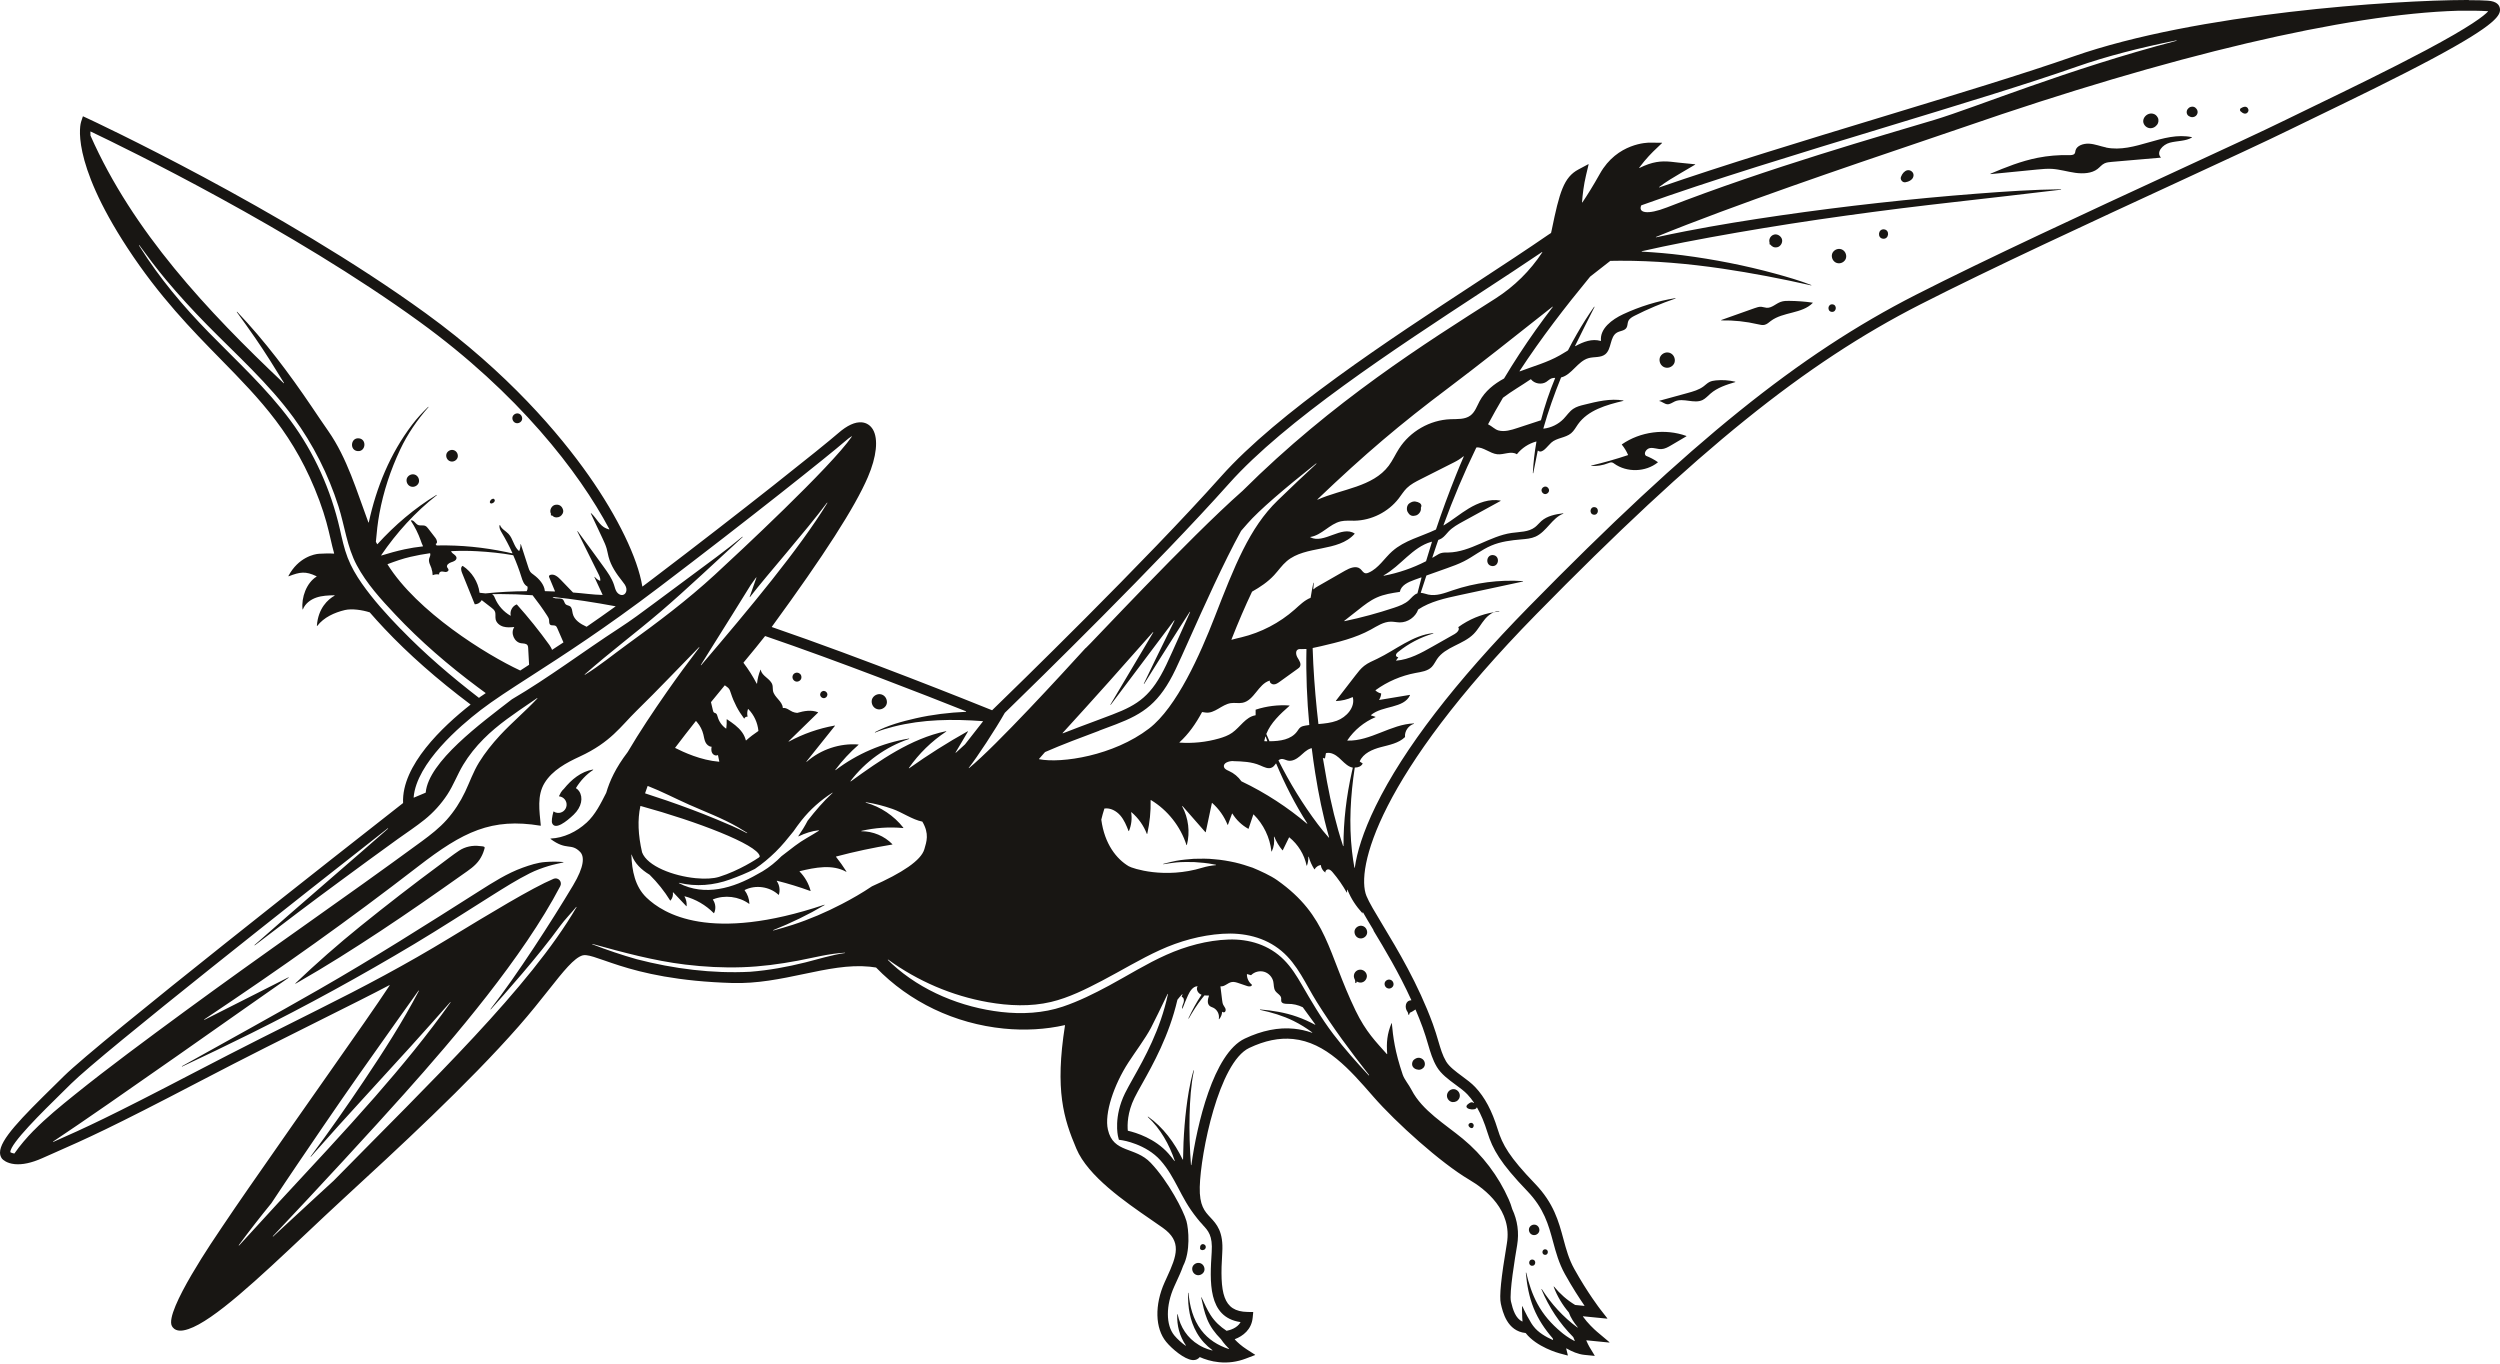 <?xml version="1.0" encoding="utf-8"?>
<!-- Generator: Adobe Illustrator 17.0.0, SVG Export Plug-In . SVG Version: 6.00 Build 0)  -->
<!DOCTYPE svg PUBLIC "-//W3C//DTD SVG 1.1//EN" "http://www.w3.org/Graphics/SVG/1.1/DTD/svg11.dtd">
<svg version="1.1" id="Ebene_1" xmlns="http://www.w3.org/2000/svg" xmlns:xlink="http://www.w3.org/1999/xlink" x="0px" y="0px"
	 width="1700.787px" height="927.632px" viewBox="0 0 1700.787 927.632" enable-background="new 0 0 1700.787 927.632"
	 xml:space="preserve">
<g id="Motiv">
	<path fill="#181613" d="M541.079,463.519c-1.531-0.651-2.353-2.379-1.757-3.965c0.652-1.728,2.721-2.436,4.309-1.558
		c1.191,0.651,1.672,1.643,1.587,2.974C545.133,462.896,542.837,464.284,541.079,463.519z M965.281,341.954
		c0.794,0.227,1.559,1.048,1.701,1.869c0.085,0.425-0.028,0.821-0.198,1.218c-0.028,0.057-0.057,0.113-0.085,0.17
		c-0.028,0.028-0.028,0.057-0.028,0.085c0.028,0.397,0.028,0.793,0,1.218c-0.085,1.076-0.595,2.039-1.304,2.804
		c-0.624,0.68-1.644,1.416-2.636,1.473h-0.028c-0.709,0.227-1.446,0.255-2.098,0.113c-0.964-0.227-2.013-0.963-2.494-1.926
		c0,0,0-0.028-0.028-0.028c-1.531-1.756-1.191-5.297,0.794-6.571c1.559-1.02,2.863-1.501,4.677-1.076
		c0.057,0,0.113,0.057,0.113,0.113c0,0.028,0.283,0.085,0.879,0.17c0.028,0,0.028,0,0.057,0.028c0.227,0.113,0.425,0.227,0.652,0.34
		c0,0,0.028,0,0.057,0.028L965.281,341.954z M597.687,482.61c-2.92-0.283-4.819-2.861-4.677-5.693
		c0.142-2.804,2.976-4.928,5.698-4.673c2.92,0.283,4.819,2.889,4.677,5.693C603.242,480.74,600.408,482.865,597.687,482.61z
		 M560.184,474.962c-1.332-0.142-2.353-1.36-2.211-2.691c0.142-1.331,1.361-2.351,2.693-2.209c1.332,0.142,2.353,1.36,2.211,2.691
		C562.736,474.084,561.517,475.104,560.184,474.962z M243.273,306.889c-5.613-0.566-4.734-9.234,0.85-8.695
		C249.736,298.76,248.857,307.455,243.273,306.889z M307.137,313.998c-2.211-0.227-3.685-2.181-3.572-4.334
		c0.113-2.153,2.268-3.767,4.337-3.569c2.211,0.227,3.685,2.181,3.572,4.334C311.361,312.582,309.206,314.196,307.137,313.998z
		 M281.257,322.693c2.381,0.227,3.94,2.351,3.827,4.673c-0.113,2.294-2.438,4.05-4.677,3.824c-2.381-0.227-3.94-2.351-3.827-4.673
		C276.693,324.223,279.018,322.467,281.257,322.693z M334.378,342.52c-0.737,0.17-1.361-0.651-1.077-1.331
		c0.368-0.935,0.964-1.614,1.984-1.869c0.879-0.227,1.559,0.765,1.276,1.558c-0.368,0.963-1.219,1.445-2.154,1.671L334.378,342.52z
		 M351.584,287.912c-1.871-0.17-3.09-1.841-3.005-3.654c0.085-1.813,1.928-3.172,3.657-3.002c1.871,0.198,3.09,1.841,3.005,3.654
		C355.156,286.722,353.313,288.082,351.584,287.912z M374.885,349.658c-0.028-0.057-0.057-0.085-0.085-0.142
		c-1.276-2.379,0.51-5.835,3.231-6.118c0.057,0,0.142,0,0.198-0.028c2.438-0.255,4.139,1.105,4.79,3.371
		c0.028,0.057,0.028,0.142,0.057,0.198c0.482,1.643-0.652,3.54-2.013,4.39c-1.361,0.85-3.543,0.991-4.847-0.142
		c-0.17-0.142-0.34-0.312-0.51-0.453c-0.028-0.028-0.085-0.057-0.142-0.028c-0.057,0-0.113,0.028-0.17,0.028
		c-0.567,0.113-0.85-0.595-0.539-0.963c0.028-0.057,0.057-0.113,0.028-0.17V349.658z M1051.539,331.021
		c1.361,0.142,2.409,1.416,2.296,2.804c-0.142,1.36-1.417,2.408-2.806,2.294c-1.361-0.142-2.409-1.416-2.296-2.776
		c0.142-1.36,1.417-2.436,2.806-2.294V331.021z M1103.356,302.329c12.586-8.752,29.48-10.933,43.88-5.75
		c0.057,0.028,0.085,0.057,0.085,0.113s-0.028,0.113-0.057,0.142c-3.487,2.039-6.973,4.079-10.431,6.146
		c-2.041,1.19-4.195,2.436-6.548,2.549c-2.551,0.142-5.074-1.048-7.597-0.736c-2.523,0.312-4.819,3.569-2.976,5.268
		c0,0,0.028,0.028,0.057,0.028c2.835,1.105,5.556,2.521,8.05,4.277c0.028,0.028,0.057,0.057,0.057,0.113s-0.028,0.085-0.057,0.113
		c-8.277,6.628-21.005,6.996-29.65,0.821c-0.425-0.312-0.85-0.623-1.361-0.765c-0.935-0.255-1.927,0.142-2.835,0.51
		c-3.6,1.416-7.483,2.039-11.339,1.841c-0.085,0-0.142-0.057-0.142-0.142c0-0.085,0.028-0.142,0.113-0.142
		c8.391-1.983,16.696-4.334,24.888-7.081c0.028,0,0.057-0.028,0.085-0.085c0.028-0.028,0.028-0.085,0-0.113
		c-1.077-2.492-2.523-4.843-4.224-6.939c-0.028-0.028-0.028-0.057-0.028-0.113c0-0.028,0.028-0.085,0.057-0.085L1103.356,302.329z
		 M1206.168,159.888c2.183-1.133,4.791,0.113,5.868,2.181c1.077,2.124-0.085,4.872-2.154,5.863c-0.992,0.453-2.409,0.538-3.43,0.113
		c-0.85-0.368-1.474-0.935-2.069-1.643c-0.028-0.028-0.057-0.057-0.113-0.057c-0.397,0-0.652-0.425-0.397-0.736
		c0.057-0.028,0.057-0.085,0.057-0.142c-0.34-1.275-0.453-2.408,0.255-3.682c0.482-0.85,1.134-1.473,2.013-1.926L1206.168,159.888z
		 M1133.686,250.184c-2.92-0.283-4.847-2.889-4.677-5.721c0.142-2.804,2.976-4.957,5.726-4.673c2.92,0.283,4.847,2.889,4.677,5.721
		c-0.142,2.832-3.005,4.957-5.698,4.673H1133.686z M1084.817,345.013c3.317,0.34,2.806,5.495-0.51,5.155
		C1080.991,349.828,1081.501,344.673,1084.817,345.013z M1015.823,377.642c4.791,0.482,4.054,7.931-0.737,7.449
		C1010.267,384.609,1011.032,377.16,1015.823,377.642z M925.285,659.662c3.005-0.113,5.584,3.059,4.309,6.005
		c-0.454,1.048-1.219,1.954-2.296,2.436c-1.531,0.708-2.835,0.34-4.195-0.312c-0.028-0.028-0.085-0.028-0.113,0
		c-0.028,0.028-0.057,0.057-0.085,0.085c-0.028,0.198-0.085,0.368-0.085,0.566c-0.057,0.453-0.794,0.51-0.822,0.028
		c-0.028-0.312-0.028-0.595-0.028-0.906c0.028-0.821-0.482-1.445-0.709-2.209c-0.879-2.776,1.134-5.608,4.054-5.693H925.285z
		 M944.702,672.493c-1.701-0.17-2.835-1.699-2.75-3.342c0.085-1.643,1.758-2.889,3.345-2.719c1.701,0.17,2.835,1.699,2.75,3.342
		c-0.085,1.643-1.758,2.889-3.345,2.747V672.493z M921.486,633.689c0.113-2.323,2.495-4.107,4.734-3.88
		c2.409,0.227,3.997,2.379,3.883,4.73c-0.142,2.351-2.494,4.107-4.734,3.88C922.96,638.192,921.373,636.04,921.486,633.689z
		 M1020.018,415.907c0,0.085-0.057,0.142-0.113,0.142c-1.219,0.113-2.438,0.283-3.657,0.482c1.162-0.482,2.409-0.765,3.628-0.765
		C1019.961,415.765,1020.018,415.822,1020.018,415.907z M1295.997,116.553c1.587-1.19,3.685-1.02,5.017,0.51
		c1.332,1.473,0.879,3.767-0.51,5.013c-0.652,0.595-1.446,1.133-2.268,1.388c-0.113,0.028-0.198,0.057-0.255,0.085
		c0,0-0.057,0.028-0.255,0.085c-0.51,0.17-0.879,0.227-1.361,0.34c-2.013,0.482-3.94-1.869-3.061-3.739
		c0.198-0.425,0.369-0.85,0.595-1.246c0.113-0.227,0.17-0.312,0.17-0.312c0.028-0.057,0.057-0.085,0.085-0.142
		c0.425-0.765,1.106-1.445,1.814-1.954L1295.997,116.553z M1281.711,156.036c4.11,0.397,3.458,6.769-0.624,6.373
		C1276.977,162.012,1277.629,155.639,1281.711,156.036z M1180.486,259.673c0.085,0.028,0.113,0.057,0.113,0.142
		c0,0.057-0.028,0.113-0.113,0.142c-5.981,1.784-12.132,3.739-16.838,7.846c-1.757,1.501-3.317,3.314-5.357,4.334
		c-5.754,2.776-13.011-1.643-18.85,0.935c-1.701,0.736-3.317,2.096-5.159,1.954c-1.899-0.142-3.543-1.841-5.301-2.124
		c-0.057,0-0.113-0.057-0.113-0.142c0-0.057,0.028-0.113,0.113-0.142c6.321-1.728,12.671-3.456,18.992-5.212
		c3.912-1.076,7.909-2.181,11.112-4.645c1.276-0.963,2.409-2.124,3.827-2.861c1.332-0.708,2.863-0.935,4.394-1.105
		c4.394-0.453,8.901-0.142,13.209,0.878H1180.486z M1432.796,100.38c19.616,3.994,38.806-11.16,58.337-7.081
		c0.057,0,0.113,0.057,0.113,0.113s-0.028,0.113-0.057,0.142c-4.195,2.549-10.006,2.209-14.995,3.512
		c-5.017,1.331-9.439,6.514-6.18,9.97c0.028,0.028,0.057,0.085,0.028,0.142c0,0.057-0.057,0.085-0.113,0.085
		c-11.083,0.963-22.139,1.898-33.222,2.861c-1.701,0.142-3.458,0.312-4.932,0.991c-1.956,0.906-3.175,2.606-4.847,3.88
		c-3.883,3.002-9.808,3.314-15.109,2.577c-5.301-0.736-10.488-2.351-15.817-2.691c-3.373-0.198-6.775,0.142-10.12,0.453
		c-10.545,1.048-21.09,2.096-31.635,3.116c-0.085,0-0.142-0.028-0.142-0.113c-0.028-0.057,0-0.142,0.057-0.17
		c10.318-4.39,20.834-8.582,32.116-10.82c6.917-1.36,14.088-1.983,21.26-1.813c1.389,0.028,3.005,0,3.77-0.935
		c0.51-0.623,0.51-1.416,0.68-2.181c0.765-3.286,5.272-4.9,9.241-4.673s7.71,1.784,11.594,2.577L1432.796,100.38z M1692.618,7.846
		c0.028-0.028,0.057-0.085,0.028-0.142s-0.057-0.085-0.113-0.085c0,0-0.028,0-0.057,0l-0.454-0.028
		c-4.224-0.283-11.083-0.397-19.814-0.283c-75.741,2.238-195.391,30.42-336.641,79.335c-7.257,2.521-17.149,5.863-28.856,9.828
		c-48.416,16.399-127.048,43.052-180.112,64.72c-0.057,0.028-0.113,0.113-0.085,0.17c0.028,0.057,0.113,0.113,0.17,0.085
		c6.746-1.473,13.521-2.861,20.324-4.192c21.316-4.135,42.803-7.591,64.318-10.706c44.305-6.401,88.866-11.33,133.511-14.785
		c19.02-1.473,38.182-2.776,57.26-3.002c0.085,0,0.142,0.057,0.142,0.142c0,0.085-0.028,0.142-0.113,0.142
		c-12.047,1.416-24.094,2.832-36.142,4.249c-24.094,2.832-48.245,5.41-72.34,8.412c-25.228,3.172-50.4,6.628-75.543,10.536
		c-24.236,3.795-48.359,7.931-72.425,12.604c-9.609,1.869-19.19,3.909-28.743,6.061c-0.085,0.028-0.113,0.085-0.113,0.142
		c0,0.057,0.057,0.113,0.142,0.142c9.326,0.51,18.623,1.303,27.921,2.492c21.203,2.747,42.321,6.883,62.957,12.519
		c8.164,2.238,16.441,4.645,24.378,7.704c0.057,0.028,0.085,0.113,0.057,0.17c0,0.085-0.085,0.113-0.142,0.085
		c-20.012-4.532-40.195-8.412-60.491-11.415c-22.96-3.371-46.346-5.438-69.562-5.353c-2.183,0-4.337,0.057-6.52,0.085
		c-0.028,0-0.057,0-0.085,0.028c-3.175,2.464-7.965,6.231-13.663,10.678c0,0-0.028,0-0.028,0.028
		c-16.951,20.591-33.307,41.778-47.99,64.21c-0.028,0.057-0.028,0.113,0,0.17c0.028,0.057,0.113,0.057,0.17,0.057
		c9.099-3.456,18.595-6.033,27.071-10.848c1.871-1.048,3.742-2.238,5.641-3.399c0.028,0,0.028-0.028,0.057-0.057
		c1.899-3.739,3.912-7.449,6.009-11.075c3.628-6.373,7.568-12.576,11.764-18.58c0.028-0.057,0.142-0.085,0.198-0.028
		c0.057,0.028,0.085,0.113,0.057,0.198c-4.394,8.809-8.929,17.561-13.209,26.426c-0.028,0.057,0,0.113,0.028,0.17
		c0.028,0.057,0.113,0.057,0.17,0.028c5.584-3.059,11.31-5.212,17.206-3.54c0.028,0,0.085,0,0.142-0.028
		c0.028-0.028,0.057-0.085,0.057-0.113c-0.822-8.299,7.54-14.502,15.137-18.042c11.254-5.24,23.187-8.922,35.433-10.933
		c0.057,0,0.142,0.028,0.17,0.113c0.028,0.085-0.028,0.142-0.085,0.17c-9.496,3.229-18.794,7.138-27.723,11.669
		c-1.729,0.878-3.6,1.926-4.365,3.739c-0.595,1.445-0.369,3.172-1.219,4.503c-1.304,2.068-4.309,2.011-6.435,3.229
		c-5.017,2.861-3.515,11.301-8.079,14.842c-3.061,2.379-7.483,1.501-11.253,2.549c-7.398,2.068-11.452,11.386-18.624,13.114
		c-0.057,0-0.085,0.028-0.113,0.085c-4.592,11.33-8.702,22.829-12.019,34.583c-0.028,0.057,0,0.085,0.028,0.142
		c0.028,0.028,0.085,0.057,0.142,0.057c5.102-0.595,9.978-2.946,13.55-6.628c2.211-2.294,3.969-5.07,6.605-6.854
		c2.211-1.501,4.847-2.181,7.427-2.804c8.731-2.181,17.802-4.39,26.646-2.889c0.057,0,0.113,0.057,0.113,0.142
		c0,0.057-0.028,0.113-0.113,0.142c-11.565,2.747-24.009,6.26-30.869,15.918c-1.474,2.096-2.693,4.447-4.649,6.09
		c-3.855,3.229-9.808,3.059-13.55,6.43c-2.75,2.492-6.066,7.789-8.929,5.438c-0.028-0.028-0.085-0.028-0.142-0.028
		c-0.057,0.028-0.085,0.057-0.085,0.113c-0.085,0.397-0.17,0.793-0.255,1.161c-0.992,4.673-1.871,9.347-2.806,14.02
		c0,0.085-0.085,0.113-0.142,0.113c-0.085,0-0.142-0.085-0.142-0.142c0.369-7.166,1.191-14.275,2.438-21.299
		c0-0.057,0-0.085-0.028-0.142c-0.028-0.028-0.085-0.057-0.142-0.028c-5.102,1.388-9.779,4.447-13.068,8.582
		c-0.057,0.057-0.142,0.057-0.198,0.028c-3.77-2.408-8.759,0.538-13.209,0.057c-4.932-0.51-9.723-5.155-14.145-4.617
		c-0.057,0-0.085,0.028-0.113,0.085c-8.362,17.164-15.761,34.81-22.309,52.711c-0.028,0.057,0,0.113,0.057,0.17
		c0.057,0.028,0.113,0.057,0.17,0c5.811-3.54,11.083-7.931,16.894-11.443c6.52-3.937,14.173-6.769,21.657-5.41
		c0.057,0,0.113,0.057,0.113,0.113c0,0.057-0.028,0.113-0.057,0.142c-8.504,4.673-17.008,9.319-25.54,13.992
		c-3.515,1.926-7.058,3.88-9.808,6.769c-1.502,1.558-2.778,3.399-4.592,4.617c-0.737,0.482-1.559,0.85-2.381,1.133
		c-0.057,0.028-0.085,0.057-0.085,0.085c-0.454,1.331-0.935,2.691-1.389,4.022c-0.879,2.606-1.757,5.24-2.636,7.846
		c-0.028,0.057,0,0.113,0.057,0.142s0.113,0.057,0.17,0c0.822-0.453,1.616-0.935,2.409-1.445c1.049-0.623,2.069-1.303,3.232-1.643
		c1.616-0.51,3.345-0.397,5.046-0.425c15.08-0.283,28.063-11.16,43.001-13.312c5.499-0.793,11.565-0.538,15.959-3.937
		c1.587-1.218,2.806-2.861,4.337-4.192c3.997-3.484,9.439-4.56,14.768-5.24c0.057,0,0.142,0.028,0.17,0.113
		c0,0.085-0.028,0.142-0.085,0.17c-7.483,2.747-11.339,12.208-18.85,15.578c-3.033,1.36-6.406,1.614-9.694,1.898
		c-6.973,0.595-14.003,1.473-20.438,4.22c-6.605,2.804-12.217,7.477-18.623,10.706c-3.685,1.869-7.597,3.286-11.509,4.673
		c-4.649,1.643-9.269,3.314-13.918,4.957c-0.028,0.028-0.085,0.057-0.085,0.085c-1.247,3.852-2.523,7.704-3.798,11.556
		c-0.028,0.057,0,0.085,0.028,0.113c0.028,0.028,0.057,0.057,0.113,0.057c1.644,0.142,3.26,0.793,4.904,1.161
		c5.556,1.218,11.197-1.02,16.583-2.861c15.307-5.212,31.691-7.364,47.82-6.288c0.057,0,0.142,0.057,0.142,0.142
		c0,0.085-0.028,0.142-0.113,0.142c-14.4,3.087-28.828,6.203-43.228,9.29c-9.723,2.096-19.672,4.277-27.978,9.715
		c-0.028,0.028-0.057,0.028-0.057,0.085c-1.814,5.098-7.087,8.78-12.501,8.724c-2.013-0.028-4.025-0.51-6.038-0.51
		c-4.961,0.028-9.354,3.002-13.691,5.41c-10.488,5.778-22.308,8.554-33.959,11.301c-1.814,0.425-3.628,0.85-5.471,1.19
		c-0.057,0-0.113,0.085-0.113,0.142c0.425,14.105,1.474,28.182,2.891,42.203c0.312,3.116,0.652,6.203,1.021,9.29
		c0,0.085,0.085,0.142,0.142,0.113c4.224-0.368,8.419-0.793,12.359-2.238c6.633-2.436,12.614-9.149,10.913-15.975
		c0-0.028-0.028-0.085-0.085-0.085c-0.028-0.028-0.085-0.028-0.113,0c-3.487,1.586-7.313,2.492-11.168,2.662
		c-0.057,0-0.113-0.028-0.142-0.085c-0.028-0.057-0.028-0.113,0-0.142c4.45-5.75,8.872-11.499,13.323-17.249
		c1.786-2.323,3.6-4.673,5.896-6.458c2.665-2.096,5.868-3.371,8.929-4.843c12.642-6.09,24.151-16.031,38.012-17.447
		c0.085,0,0.142,0.028,0.142,0.113c0.028,0.085-0.028,0.142-0.085,0.17c-8.646,2.521-16.809,6.798-23.811,12.462
		c-0.765,0.595-1.559,1.36-1.559,2.323c0,0.708,0.794,1.331,1.417,1.275c0.057,0,0.113,0.028,0.142,0.057
		c0.028,0.057,0.028,0.113,0,0.142c-0.482,0.651-0.964,1.331-1.446,1.983c-0.028,0.057-0.028,0.113,0,0.142
		c0.028,0.057,0.085,0.085,0.142,0.057c8.901-0.736,17.008-5.24,24.775-9.658c4.961-2.804,9.95-5.636,14.91-8.44
		c1.701-0.963,3.628-3.031,2.494-4.532c-0.028-0.028-0.028-0.057-0.028-0.113c0-0.028,0.028-0.085,0.057-0.085
		c7.143-5.212,15.534-8.695,24.264-10.14c-2.296,0.935-4.365,2.634-6.009,4.532c-2.806,3.286-4.791,7.223-7.824,10.282
		c-7.143,7.223-19.219,8.695-24.916,17.079c-1.219,1.784-2.098,3.795-3.6,5.353c-2.806,2.861-7.115,3.399-11.027,4.107
		c-9.779,1.841-19.162,5.863-27.212,11.698c-0.028,0.028-0.057,0.057-0.057,0.113s0,0.085,0.028,0.113
		c1.02,0.991,2.353,1.699,3.742,1.983c0.057,0,0.113,0.085,0.113,0.142c-0.113,1.445-0.567,2.889-1.361,4.107
		c-0.028,0.057-0.028,0.113,0,0.142c0.028,0.057,0.085,0.085,0.142,0.057c6.888-1.133,13.776-2.266,20.664-3.427
		c0.057,0,0.113,0,0.142,0.057c0.028,0.057,0.028,0.085,0.028,0.142c-4.224,9.177-18.794,6.911-26.56,13.51
		c-0.028,0.028-0.057,0.085-0.057,0.142c0,0.057,0.057,0.085,0.085,0.113c0.992,0.312,1.956,0.623,2.948,0.935
		c0.057,0.028,0.085,0.057,0.085,0.142c0,0.057-0.028,0.113-0.085,0.142c-7.682,3.229-14.4,8.78-19.049,15.691
		c-0.028,0.057-0.028,0.085,0,0.142c0.028,0.057,0.057,0.085,0.113,0.085c15.59,0.453,29.565-11.131,45.099-11.698
		c0.057,0,0.142,0.057,0.142,0.113c0,0.085-0.028,0.142-0.085,0.17c-3.685,1.133-6.463,5.042-6.038,8.922
		c0,0.057,0,0.085-0.028,0.113c-4.309,4.164-10.602,5.297-16.413,6.826c-5.783,1.529-12.019,4.192-14.372,9.658
		c-0.028,0.057,0,0.142,0.057,0.17c0.624,0.397,1.247,0.821,1.871,1.218c0.057,0.028,0.085,0.113,0.057,0.17
		c-0.964,1.869-3.061,2.691-5.244,2.662c-0.057,0-0.142,0.057-0.142,0.113c-2.863,18.864-3.997,37.954-1.843,57.016
		c0.425,3.682,0.964,7.336,1.616,10.961c0,0.057,0.085,0.113,0.142,0.113c0.085,0,0.142-0.057,0.142-0.113
		c1.417-10.112,5.386-23.849,14.258-41.976c19.02-38.86,54.056-84.433,104.144-135.501
		c110.069-112.247,183.854-171.727,263.139-212.145c48.132-24.528,118.402-57.016,174.868-83.102
		c33.052-15.267,61.596-28.465,77.329-36.198c5.301-2.606,11.849-5.778,19.219-9.347c21.656-10.48,51.307-24.84,75.514-37.727
		c30.727-16.343,39.883-23.594,42.576-26.568L1692.618,7.846z M1679.607,0.113c5.499,0,9.865,0.113,12.898,0.34
		c6.179,0.425,7.824,3.059,8.192,5.183c0.794,4.475-1.984,10.763-44.56,33.62c-24.831,13.341-55.842,28.324-78.463,39.285
		c-7.37,3.569-13.89,6.713-19.19,9.319c-15.817,7.789-44.39,20.988-77.47,36.283c-56.409,26.058-126.623,58.489-174.641,82.989
		c-78.519,40.05-151.766,99.133-261.268,210.786C936.963,528.183,922.28,591.486,929.622,609.529
		c1.786,4.39,5.839,11.131,10.998,19.685c10.176,16.909,24.123,40.05,34.157,67.411c1.559,4.249,2.693,8.101,3.685,11.471
		c1.644,5.551,2.92,9.942,5.329,13.992c2.154,3.625,6.576,6.883,10.857,10.055c3.175,2.351,6.463,4.758,8.986,7.449
		c6.52,6.911,11.367,16.031,15.279,28.692c3.26,10.593,7.909,18.835,25.398,37.019c12.728,13.227,16.072,25.633,19.304,37.614
		c1.899,7.053,3.713,13.737,7.398,20.365c9.042,16.258,17.49,27.191,17.575,27.304l4.904,6.288c0.028,0.057,0.028,0.113,0,0.142
		c-0.028,0.057-0.085,0.085-0.142,0.085l-16.299-1.614c-0.057,0-0.113,0.028-0.142,0.057c-0.028,0.057-0.028,0.113,0,0.142
		c3.061,4.362,7.54,8.582,9.553,10.31l8.447,7.109c0.057,0.028,0.057,0.113,0.028,0.17s-0.085,0.085-0.142,0.085l-15.449-1.529
		c-0.057,0-0.113,0.028-0.142,0.057s-0.028,0.085,0,0.142c0.765,1.728,1.559,3.399,2.126,4.334l3.543,5.863
		c0.028,0.057,0.028,0.113,0,0.142c-0.028,0.057-0.085,0.085-0.142,0.057l-6.832-0.68c-4.28-0.425-8.617-2.323-12.189-4.39
		c-0.057-0.028-0.113-0.028-0.142,0c-0.057,0.028-0.057,0.085-0.057,0.142l1.106,4.504c0,0.057,0,0.085-0.028,0.142
		c-0.028,0.028-0.085,0.057-0.142,0.028l-5.613-1.501c-0.652-0.17-15.477-4.277-22.875-13.737c-0.028-0.028-0.057-0.057-0.085-0.057
		c-12.614-1.303-15.562-14.36-16.838-19.94c-1.134-4.957,0.113-17.193,4.11-41.013c3.77-22.404-14.457-36.821-25.682-43.392
		c-19.276-11.358-49.748-38.804-65.083-56.364l-0.51-0.595c-15.647-17.929-31.833-36.481-54.226-38.719
		c-9.411-0.935-19.162,1.048-29.792,6.09c-20.608,9.743-33.08,71.461-33.647,94.573c-0.312,12.689,3.345,16.569,7.2,20.705
		c4.252,4.532,9.042,9.658,8.107,23.962c-1.786,27.559,0.368,40.078,17.206,40.361l3.713,0.057c0.028,0,0.085,0.028,0.113,0.057
		c0.028,0.028,0.028,0.057,0.028,0.113l-0.369,3.71c-0.794,8.101-6.661,12.491-12.076,14.558c-0.057,0.028-0.085,0.057-0.085,0.113
		c0,0.057,0,0.085,0.028,0.142c1.871,1.983,4.535,4.419,8.05,6.684l5.698,3.654c0.057,0.028,0.057,0.085,0.057,0.142
		s-0.028,0.085-0.085,0.113l-6.321,2.408c-5.868,2.238-11.99,3.059-18.17,2.436c-5.301-0.51-9.751-2.011-13.011-3.456
		c-0.057-0.028-0.142,0-0.17,0.057c-0.028,0.028-0.057,0.085-0.113,0.113c-0.652,0.793-2.154,2.068-4.876,1.813
		c-5.414-0.538-13.805-7.534-17.773-12.378c-7.568-9.205-7.965-25.123-1.049-40.503c0.51-1.161,1.049-2.294,1.559-3.427
		c6.803-14.785,10.318-24.33-2.806-33.649c-2.409-1.699-5.074-3.54-7.909-5.495c-18.142-12.491-42.973-29.627-50.882-48.32
		c-8.646-20.393-14.712-39.71-7.739-83.923c0-0.057,0-0.085-0.028-0.113c-0.028-0.028-0.085-0.057-0.142-0.028
		c-12.954,2.946-27.156,3.767-41.414,2.351c-33.392-3.314-64.204-18.042-86.938-41.523c-0.028-0.028-0.057-0.028-0.085-0.028
		c-1.389-0.227-2.835-0.425-4.252-0.567c-14.315-1.416-29.168,1.699-44.929,5.013c-15.505,3.257-31.549,6.628-48.756,6.09
		c-8.589-0.255-16.951-0.793-24.831-1.558c-31.493-3.116-50.003-9.573-62.248-13.85c-5.386-1.869-9.269-3.229-12.076-3.512
		c-0.964-0.085-1.757-0.057-2.409,0.113c-5.839,1.643-13.124,10.82-23.187,23.537c-5.754,7.251-12.274,15.493-20.324,24.67
		c-34.469,39.285-83.451,84.348-119.196,117.232c-8.447,7.789-17.093,15.918-25.427,23.792
		c-32.371,30.505-62.985,59.338-80.135,65.032c-2.551,0.85-4.62,1.19-6.321,1.02c-3.005-0.312-4.365-2.068-4.904-3.116
		c-5.272-9.913,29.764-60.84,34.072-67.269c10.97-16.4,24.831-36.226,41.669-60.33l6.831-9.8
		c8.929-12.774,17.263-24.642,24.916-35.546c17.575-25.038,31.521-44.893,40.649-58.744c0.028-0.057,0.028-0.113,0-0.17
		c-0.057-0.057-0.113-0.057-0.17-0.028c-11.905,6.288-27.524,14.077-45.893,23.254c-23.102,11.528-51.845,25.86-83.253,42.287
		c-60.945,31.836-76.337,38.634-99.666,48.915l-7.483,3.314c-7.143,3.172-13.379,4.503-18.595,3.994
		c-5.584-0.566-8.079-3.087-8.532-3.597l-0.255-0.312c-0.794-1.161-1.191-2.436-1.219-3.88c-0.057-8.837,14.23-23.367,37.389-46.083
		c2.041-2.011,4.082-4.022,6.094-6.005C67.498,708.436,236.3,576.022,274.17,546.367c0.028-0.028,0.057-0.085,0.057-0.113
		c-1.134-25.52,27.014-52.031,45.808-66.816c0.028-0.028,0.057-0.057,0.057-0.113s-0.028-0.085-0.057-0.113
		c-22.535-16.938-42.208-34.272-58.507-51.578c-3.742-3.965-7.03-7.619-9.978-11.018c-0.028-0.028-0.028-0.028-0.057-0.028
		c-5.046-1.614-12.132-2.662-16.866-1.558c-7.143,1.699-14.315,4.985-18.794,10.791c-0.028,0.057-0.113,0.057-0.17,0.057
		c-0.057-0.028-0.085-0.085-0.085-0.142c0.85-11.981,7.568-17.986,12.019-20.478c0.057-0.028,0.085-0.085,0.057-0.17
		c-0.028-0.057-0.085-0.113-0.142-0.113c-4.167,0.085-8.419,0.227-12.359,1.586c-3.94,1.36-7.597,4.135-9.071,7.987
		c-0.028,0.057-0.085,0.085-0.142,0.085c-0.057,0-0.113-0.057-0.113-0.113c-0.907-8.044,2.693-17.986,9.524-22.234
		c0.057-0.028,0.085-0.085,0.057-0.142c0-0.057-0.028-0.085-0.085-0.113c-7.512-3.569-11.168-2.946-18.907,0.028
		c-0.057,0.028-0.113,0-0.17-0.028c-0.028-0.057-0.057-0.113-0.028-0.17c6.746-12.689,17.631-14.955,20.976-15.125
		c3.288-0.17,6.661-0.312,9.978-0.085c0.057,0,0.085-0.028,0.113-0.057c0.028-0.028,0.028-0.085,0.028-0.142
		c-0.879-3.116-1.616-6.26-2.381-9.602c-1.644-7.138-3.515-15.21-7.653-26.313c-16.526-44.497-40.053-68.515-67.294-96.301
		c-19.474-19.855-41.527-42.372-63.184-75.426c-39.43-60.16-31.975-84.887-31.634-85.906l1.191-3.654
		c0-0.028,0.028-0.057,0.085-0.085c0.028-0.028,0.085-0.028,0.113,0l3.487,1.614c1.304,0.595,131.754,61.378,229.605,132.357
		c56.069,40.673,91.19,82.422,110.777,110.265c19.956,28.38,33.449,56.421,36.538,75.483c0,0.057,0.028,0.085,0.085,0.113
		c0.057,0.028,0.085,0,0.142-0.028c2.268-1.699,4.592-3.427,6.916-5.212c60.434-45.856,115.993-90.183,126.113-99.02
		c6.151-5.382,11.594-7.846,16.186-7.393c3.146,0.312,5.783,2.039,7.455,4.872c3.798,6.43,2.523,18.552-3.43,32.374
		c-8.759,20.393-29.565,52.824-65.338,101.824c-0.028,0.028-0.028,0.085-0.028,0.113c0,0.057,0.057,0.085,0.085,0.085
		c62.872,21.639,136.062,51.04,149.725,56.563c0.057,0.028,0.113,0,0.142-0.028c13.663-13.227,104.428-101.484,155.734-159.038
		c38.749-43.449,113.555-92.449,173.678-131.847c17.943-11.754,34.866-22.857,48.671-32.374c0.652-0.453,1.332-0.906,2.069-1.36
		c0.028-0.028,0.057-0.057,0.057-0.085c0.17-0.68,0.312-1.36,0.454-2.039c5.244-25.605,8.164-35.801,18.198-41.126l6.69-3.569
		c0.057-0.028,0.113-0.028,0.142,0c0.057,0.028,0.057,0.085,0.057,0.142l-1.757,7.393c-1.587,6.684-2.353,13.171-2.721,18.382
		c0,0.057,0.028,0.113,0.085,0.142s0.142,0,0.17-0.057c3.203-4.758,7.285-11.245,11.877-19.458
		c11.792-21.13,32.882-21.215,33.76-21.186l8.419,0.057c0.057,0,0.113,0.028,0.142,0.085s0,0.113-0.028,0.142l-6.094,5.835
		c-0.085,0.085-4.705,4.532-9.439,10.905c-0.028,0.057-0.028,0.113,0,0.17c0.028,0.057,0.113,0.057,0.17,0.028
		c8.787-4.334,14.627-4.9,21.543-4.22c0.879,0.085,1.786,0.198,2.75,0.312c0.964,0.113,1.984,0.227,3.061,0.34l10.488,1.048
		c0.057,0,0.113,0.057,0.113,0.113s0,0.113-0.085,0.142l-9.071,5.325c-5.556,3.257-10.772,6.316-15.449,9.942
		c-0.057,0.057-0.085,0.113-0.028,0.17c0.028,0.057,0.113,0.085,0.17,0.057c43.285-15.04,98.248-31.751,152.163-48.151
		c49.521-15.068,96.321-29.287,129.514-40.928C1494.903,8.865,1628.556,0.113,1678.077,0h1.531V0.113z M934.497,632.896
		c-2.778-4.617-5.272-8.752-7.285-12.321c-0.028-0.057-0.113-0.085-0.17-0.057c-0.057,0.028-0.113,0.113-0.085,0.17
		c0.057,0.142,0.085,0.312,0.142,0.453c0.028,0.057,0,0.142-0.057,0.17c-0.057,0.028-0.142,0.028-0.17-0.028
		c-4.507-5.042-7.654-9.743-10.148-15.918c-0.028-0.057-0.085-0.113-0.17-0.085c-0.057,0.028-0.113,0.085-0.113,0.142
		c0.057,0.566,0.028,1.133-0.028,1.671c0,0.057-0.057,0.113-0.113,0.113s-0.113-0.028-0.142-0.085
		c-2.721-4.843-5.896-9.432-9.524-13.68c-0.794-0.935-1.729-1.898-2.948-2.011c-1.049-0.085-2.154,0.991-1.956,1.926
		c0,0.057,0,0.113-0.057,0.142s-0.113,0.028-0.17,0c-1.616-1.133-2.693-2.946-2.92-4.9c0-0.028-0.028-0.085-0.057-0.085
		c-0.028-0.028-0.057-0.028-0.113-0.028c-1.672,0.312-3.175,1.388-4.025,2.861c-0.028,0.057-0.057,0.057-0.113,0.085
		c-0.057,0-0.085-0.028-0.113-0.057c-1.672-2.606-2.976-5.466-3.798-8.469c-0.028-0.057-0.085-0.113-0.17-0.113
		c-0.057,0-0.113,0.085-0.113,0.142c0.057,2.011-0.255,4.022-0.907,5.92c-0.028,0.057-0.085,0.113-0.142,0.085
		c-0.057,0-0.113-0.057-0.142-0.113c-1.559-7.478-5.783-14.36-11.735-19.147c-0.028-0.028-0.085-0.028-0.113-0.028
		c-0.057,0-0.085,0.028-0.085,0.085c-1.417,2.889-2.835,5.806-4.252,8.695c-0.028,0.057-0.057,0.085-0.113,0.085
		s-0.085,0-0.113-0.057c-2.324-2.747-4.195-5.863-5.528-9.177c-0.028-0.057-0.113-0.113-0.17-0.085s-0.113,0.085-0.113,0.17
		c0.51,3.342,0,6.826-1.446,9.857c-0.028,0.057-0.085,0.085-0.142,0.085c-0.057,0-0.113-0.057-0.113-0.113
		c-1.021-9.404-5.357-18.41-12.076-25.067c-0.028-0.028-0.085-0.057-0.142-0.028c-0.057,0-0.085,0.057-0.113,0.085
		c-1.077,3.201-2.126,6.373-3.203,9.573c-0.028,0.028-0.028,0.085-0.085,0.085c-0.028,0.028-0.085,0-0.113,0
		c-4.394-2.436-8.164-6.033-10.8-10.31c-0.028-0.057-0.085-0.085-0.142-0.057c-0.057,0-0.113,0.028-0.113,0.085
		c-0.935,2.492-1.843,5.013-2.778,7.534c-0.028,0.057-0.085,0.085-0.142,0.085s-0.113-0.028-0.142-0.085
		c-2.268-5.665-5.868-10.763-10.431-14.813c-0.028-0.028-0.085-0.057-0.142-0.028s-0.085,0.057-0.085,0.113
		c-1.389,6.571-2.778,13.142-4.167,19.713c0,0.057-0.057,0.085-0.113,0.113c-0.057,0.028-0.113,0-0.142-0.057
		c-5.159-5.891-10.346-11.811-15.534-17.731c-0.057-0.057-0.142-0.057-0.198-0.028s-0.085,0.113-0.057,0.198
		c4.28,7.959,5.471,17.532,3.203,26.284c-0.028,0.057-0.057,0.113-0.142,0.113c-0.057,0-0.113-0.028-0.142-0.113
		c-4.054-12.632-12.784-23.707-24.151-30.561c-0.057-0.028-0.085-0.028-0.142,0c-0.057,0.028-0.085,0.085-0.085,0.113
		c0.17,7.676-0.624,15.38-2.296,22.857c0,0.057-0.057,0.113-0.142,0.113c-0.057,0-0.113-0.028-0.142-0.085
		c-2.183-5.665-5.783-10.763-10.403-14.7c-0.057-0.028-0.113-0.057-0.17-0.028s-0.085,0.085-0.085,0.142
		c0.68,4.249,0.142,8.667-1.502,12.632c-0.028,0.057-0.085,0.085-0.142,0.085s-0.113-0.028-0.142-0.085
		c-1.446-3.739-3.005-7.534-5.613-10.565c-2.693-3.087-6.746-5.297-10.715-4.73c-0.057,0-0.085,0.028-0.113,0.085
		c-0.879,2.521-1.446,4.928-2.098,7.477c0,0.028,0,0.028,0,0.057c2.211,16.598,10.431,26.766,18.624,31.638
		c2.636,1.558,24.52,8.837,50.201,0.991c2.806-0.85,5.868-1.416,9.099-1.699c0.085,0,0.113-0.057,0.142-0.142
		c0-0.085-0.057-0.142-0.113-0.142c-0.454-0.085-0.935-0.17-1.389-0.255c-4.394-0.935-9.099-1.275-13.578-1.586
		c-4.054-0.028-7.937-0.113-11.99,0.255c-2.92,0.34-5.556,0.708-8.447,1.19c-0.085,0-0.17,0.028-0.227,0.057
		c-0.085,0.028-0.142-0.028-0.17-0.113c-0.028-0.085,0.028-0.142,0.085-0.17c0.085-0.028,0.142-0.028,0.227-0.057
		c2.863-0.765,5.471-1.388,8.362-1.983c4.082-0.765,8.022-1.048,12.132-1.388c4.62-0.113,9.468-0.227,14.06,0.312
		c4.649,0.34,9.468,1.19,14.003,2.181c4.252,0.991,7.852,2.181,11.962,3.569c5.216,2.181,12.217,5.353,16.639,8.469
		c34.667,24.5,34.186,49,53.376,88.739c7.058,14.587,13.975,21.328,21.26,29.57c0.028,0.057,0.113,0.057,0.17,0.028
		s0.085-0.085,0.085-0.142c-0.624-7.704-0.028-13.595,2.891-20.818c0.028-0.057,0.085-0.085,0.142-0.085
		c0.057,0,0.113,0.057,0.113,0.113c0.85,9.234,2.041,19.119,7.398,34.895c1.191,3.456,4.025,6.514,6.094,10.536
		c7.172,13.907,22.819,23.197,34.781,33.082c13.436,11.103,24.236,25.35,31.266,41.268c0.907,2.068,1.757,4.305,2.353,6.543
		c3.628,7.732,4.791,16.031,3.345,24.67c-1.361,8.044-5.471,32.572-4.195,38.209c1.361,5.948,3.232,11.5,7.654,13.624
		c0.057,0.028,0.113,0.028,0.142,0c0.057-0.028,0.057-0.085,0.057-0.142c-0.057-0.821-0.113-1.643-0.17-2.492
		c-0.17-3.144-0.142-6.288-0.142-7.591c0-0.057,0.057-0.113,0.113-0.142c0.085,0,0.142,0.028,0.17,0.085
		c0.539,1.19,1.843,3.994,3.288,6.684c0.964,1.756,1.956,3.512,2.721,4.73c0.765,1.218,1.417,2.039,1.474,2.096
		c3.061,4.164,8.561,7.336,13.153,9.347c0.057,0.028,0.113,0.028,0.142-0.028c0.028-0.028,0.057-0.085,0.057-0.142l-0.227-0.906
		c0-0.028-0.028-0.028-0.028-0.057c-5.358-6.146-9.865-12.916-12.954-20.506c-3.118-7.704-4.592-15.833-5.329-24.075
		c0-0.085,0.028-0.142,0.113-0.142c0.057,0,0.142,0.028,0.17,0.113c1.701,7.336,4.025,14.502,7.625,21.158
		c4.082,7.534,9.468,13.652,16.016,19.119c1.531,1.36,5.131,4.107,9.156,6.146c0.057,0.028,0.113,0.028,0.17-0.028
		c0.057-0.028,0.057-0.113,0.028-0.17c-0.397-0.991-0.765-1.841-0.992-2.408c0-0.028,0-0.028-0.028-0.057
		c-9.383-9.432-16.526-20.28-21.656-32.516c-0.028-0.057,0-0.142,0.057-0.17c0.057-0.028,0.142,0,0.198,0.057
		c6.52,10.197,14.513,18.92,24.208,26.115c0.057,0.057,0.142,0.028,0.198-0.028s0.057-0.142,0-0.198
		c-2.466-3.002-4.819-6.514-5.981-9.942c0-0.028,0-0.028-0.028-0.057c-4.422-5.212-7.909-11.075-10.318-17.476
		c-0.028-0.057,0-0.142,0.057-0.17c0.057-0.028,0.142-0.028,0.17,0.028c4.082,4.957,8.844,9.177,14.343,12.491
		c0.028,0,0.028,0.028,0.057,0.028l6.18,0.623c0.057,0,0.113-0.028,0.142-0.057c0.028-0.057,0.028-0.113,0-0.142
		c-3.402-4.928-8.22-12.321-13.294-21.441c-4.11-7.421-6.123-14.813-8.05-21.979c-3.146-11.613-6.123-22.602-17.575-34.527
		c-18.368-19.119-23.527-28.409-27.071-39.852c-2.069-6.684-4.394-12.264-7.087-16.966c-0.028-0.057-0.085-0.085-0.142-0.057
		c-0.057,0-0.113,0.057-0.113,0.113c-0.68,2.662-10.998,0.85-5.159-2.889c0.142-0.085,0.283-0.198,0.454-0.283
		c0.964-0.623,1.871-0.595,2.721,0.028c0.057,0.057,0.142,0.028,0.17,0c0.057-0.057,0.057-0.113,0.028-0.17
		c-1.389-2.068-2.891-3.937-4.507-5.665c-2.069-2.209-4.961-4.334-8.022-6.571c-4.847-3.569-9.893-7.279-12.784-12.151
		c-2.863-4.815-4.337-9.828-6.038-15.606c-1.02-3.456-2.069-7.024-3.543-11.046c-1.531-4.192-3.175-8.299-4.876-12.264
		c-0.028-0.028-0.057-0.057-0.085-0.085c-0.057,0-0.085,0-0.113,0.028c-0.624,0.51-2.75,1.813-3.345,1.954
		c-0.028,0-0.028,0-0.028,0.028c-0.482,0.283-0.567,0.595-0.709,1.246c-0.085,0.368-0.652,0.453-0.709,0.028
		c-0.085-0.68-0.142-1.246-0.539-1.784c-1.049-1.388-1.446-3.399-0.992-5.013c0.397-1.501,1.531-2.691,3.515-2.776
		c0.057,0,0.085-0.028,0.113-0.057c0.028-0.028,0.028-0.085,0-0.142c-8.504-18.637-18.198-34.753-25.795-47.329L934.497,632.896z
		 M931.379,731.548c0.057-0.057,0.057-0.142,0.028-0.198c-12.557-15.918-24.803-32.431-35.603-49.737
		c-7.483-11.953-12.983-25.491-24.066-34.725c-11.282-9.432-25.71-12.547-40.138-11.613c-14.712,0.963-29.168,4.985-42.548,11.103
		c-13.464,6.146-26.107,13.907-39.203,20.761c-10.998,5.75-22.649,11.613-34.809,14.502c-13.975,3.314-28.771,2.634-42.831,0.17
		c-24.605-4.334-47.82-14.332-67.974-28.975c-0.057-0.057-0.142-0.028-0.198,0.028s-0.057,0.142,0,0.198
		c0.935,0.906,1.843,1.841,2.806,2.719c20.126,18.495,47.367,29.598,74.352,32.686c13.946,1.586,28.516,0.878,41.896-3.654
		c10.885-3.682,21.316-8.865,31.408-14.304c12.983-6.996,25.512-14.927,39.004-20.931c13.209-5.891,27.779-9.913,42.293-10.395
		c14.031-0.482,27.666,3.71,37.701,13.822c5.017,5.042,8.646,10.905,12.189,17.023c5.981,10.31,12.898,22.347,21.401,33.535
		c7.568,9.942,16.072,19.458,24.066,28.041c0.057,0.057,0.142,0.057,0.198,0L931.379,731.548z M894.784,697.078
		c0.057-0.057,0.057-0.113,0-0.17c-2.948-3.994-5.783-7.874-8.447-11.613c0-0.028-0.028-0.028-0.057-0.057
		c-3.146-1.558-6.661-2.351-10.148-2.294c-1.757,0.028-4.025-0.113-4.479-1.784c-0.17-0.651,0.028-1.36-0.028-2.011
		c-0.17-2.181-2.806-3.201-4.025-5.042c-1.191-1.813-0.907-4.164-1.361-6.288c-0.652-3.144-3.175-5.835-6.265-6.713
		c-3.061-0.878-6.576,0.028-8.816,2.294c-0.028,0.028-0.085,0.057-0.142,0.028c-0.85-0.255-1.701-0.482-2.551-0.736
		c-0.057,0-0.085,0-0.113,0.028c-0.028,0.028-0.057,0.057-0.057,0.113c-0.057,2.662,1.219,5.353,3.316,6.996
		c0.028,0.028,0.057,0.057,0.057,0.113c0.085,1.19-1.814,1.331-3.005,0.935c-1.956-0.68-3.94-1.331-5.924-2.011
		c-1.559-0.538-3.231-1.076-4.847-0.765c-2.665,0.51-4.791,3.229-7.455,2.917c-0.057,0-0.085,0-0.113,0.028
		c-0.028,0.028-0.057,0.085-0.028,0.113c0.369,3.087,0.765,6.175,1.134,9.234c0.142,1.105,0.284,2.209,0.765,3.201
		c0.397,0.821,1.02,1.501,1.389,2.323c0.368,0.821,0.397,1.926-0.284,2.521c-0.453,0.397-1.247,0.312-1.672-0.085
		c-0.028-0.028-0.085-0.057-0.142-0.028s-0.085,0.057-0.085,0.113c-0.085,1.784-0.794,3.54-1.984,4.9
		c-0.057,0.057-0.113,0.057-0.17,0.028c-0.057-0.028-0.085-0.085-0.085-0.142c0.624-2.974-0.964-6.288-3.713-7.647
		c-0.85-0.397-1.786-0.651-2.495-1.246c-1.871-1.586-1.304-4.532-0.482-6.883c0.028-0.057,0-0.085-0.028-0.142
		c-0.028-0.028-0.057-0.057-0.113-0.057c-0.935,0.028-1.928,0.028-2.863-0.085c-0.057,0-0.085,0-0.113,0.057
		c-0.539,0.623-1.049,1.275-1.559,1.926c-3.43,4.334-6.321,8.979-9.042,13.737c-0.028,0.057-0.113,0.085-0.198,0.057
		c-0.057-0.028-0.085-0.113-0.057-0.198c2.523-5.41,5.443-10.82,8.844-15.89c0.028-0.028,0.028-0.085,0.028-0.113
		c0-0.057-0.057-0.085-0.085-0.085c-0.283-0.113-0.567-0.255-0.85-0.425c-1.729-1.02-2.778-3.427-1.757-5.098
		c0.028-0.057,0.028-0.113,0-0.142c-0.028-0.057-0.085-0.057-0.142-0.057c-3.033,0.17-5.017,3.342-6.321,6.175
		c-1.332,2.946-2.58,5.948-3.713,9.007c-0.028,0.057-0.085,0.085-0.142,0.085s-0.113-0.057-0.113-0.113
		c-0.227-1.331,0.539-2.719,0.964-4.05c0.482-1.416,0.227-3.484-1.191-3.824c-0.028,0-0.085-0.028-0.085-0.057
		c-0.028-0.028-0.028-0.085,0-0.113c0.17-0.51,0.34-1.02,0.51-1.529c0.028-0.057,0-0.142-0.057-0.17
		c-0.057-0.028-0.142-0.028-0.17,0.028c-1.106,1.19-2.183,2.408-3.175,3.71c0,0.028-0.028,0.028-0.028,0.057
		c-5.669,24.443-16.696,44.072-23.924,56.988c-2.154,3.824-3.997,7.109-5.301,9.8c-4.876,9.942-4.876,18.354-4.535,22.206
		c0,0.057,0.057,0.113,0.113,0.113c5.584,1.303,18.453,5.268,27.524,15.493c1.502,1.699,2.863,3.399,4.11,5.098
		c0.028,0.057,0.113,0.085,0.17,0.057s0.085-0.113,0.057-0.17c-3.798-11.188-9.666-21.753-18.34-29.825
		c-0.057-0.057-0.057-0.142,0-0.198s0.142-0.057,0.198-0.028c10.318,7.279,17.971,17.759,23.471,29.117
		c0.028,0.057,0.085,0.085,0.17,0.085c0.057-0.028,0.113-0.085,0.113-0.142c0.198-15.465,1.304-30.93,3.883-46.168
		c0.822-4.843,1.871-9.63,3.231-14.36c0.028-0.085,0.085-0.113,0.17-0.085c0.085,0.028,0.113,0.085,0.113,0.17
		c-2.041,9.913-2.693,20.11-2.948,30.221c-0.283,11.358,0.085,22.716,0.935,34.017c0,0.085,0.057,0.142,0.142,0.142
		s0.142-0.057,0.142-0.113c3.742-27.219,14.967-75.908,36.312-85.991c11.679-5.523,22.961-7.789,33.534-6.713
		c4.28,0.425,8.334,1.36,12.217,2.719c0.057,0.028,0.142,0,0.17-0.057c0.028-0.057,0.028-0.142-0.028-0.17
		c-3.997-2.946-8.192-5.58-12.727-7.817c-7.228-3.54-14.91-5.806-22.734-7.506c-0.085-0.028-0.113-0.085-0.113-0.17
		s0.085-0.113,0.142-0.113c8.504,0.708,16.894,2.068,24.973,4.9c4.309,1.501,8.419,3.37,12.387,5.495
		c0.057,0.028,0.142,0.028,0.17-0.028L894.784,697.078z M818.164,833.145c-1.219-1.303-2.494-2.662-3.685-4.249
		c-6.463-8.044-9.524-14.332-13.011-20.903c-3.458-6.514-6.746-12.661-11.934-18.524c-9.921-11.188-25.823-13.709-25.965-13.709
		l-2.296-0.34c-0.057,0-0.113-0.057-0.113-0.113l-0.539-2.238c-0.142-0.538-3.061-13.369,4.734-29.287
		c1.417-2.861,3.316-6.26,5.499-10.168c7.71-13.709,18.567-33.054,23.726-57.299c0.028-0.085-0.028-0.142-0.085-0.17
		s-0.142,0-0.17,0.085c-4.365,9.064-8.901,18.495-11.31,23.056c-3.855,7.279-10.913,16.683-15.364,23.565
		c-9.836,15.21-16.441,34.668-13.918,45.658c3.685,16.258,18.453,11.33,29.14,22.602c12.047,12.689,22.337,32.657,24.293,39.597
		c1.502,5.353,2.863,20.761-2.268,30.533c-1.276,3.654-2.948,7.279-4.564,10.763c-0.51,1.133-1.021,2.238-1.531,3.371
		c-5.726,12.746-5.698,26.03,0.057,33.082c2.239,2.719,5.159,5.24,7.71,7.053c0.057,0.028,0.142,0.028,0.17-0.028
		c0.057-0.057,0.057-0.113,0.028-0.17c-4.195-6.203-6.208-13.425-5.868-21.13c0-0.085,0.057-0.142,0.142-0.142
		c0.085,0,0.142,0.028,0.142,0.113c1.843,8.752,6.576,16.145,14.372,20.818c1.474,0.935,4.507,2.606,9.128,3.795
		c0.057,0.028,0.142-0.028,0.17-0.085c0.028-0.057,0-0.142-0.057-0.17c-4.195-3.116-7.824-6.968-10.573-11.783
		c-4.791-8.384-6.18-17.646-5.924-27.106c0-0.085,0.057-0.142,0.142-0.142c0.085,0,0.142,0.057,0.142,0.142
		c0.794,9.035,3.033,17.816,8.589,25.237c4.876,6.486,11.424,10.451,18.794,12.916c0.057,0.028,0.142,0,0.17-0.057
		s0.028-0.142-0.028-0.17c-3.543-3.512-5.301-6.231-5.471-6.515c0,0,0-0.028-0.028-0.028c-3.969-3.994-7.257-8.384-9.411-13.68
		c-1.899-4.702-2.92-9.658-3.997-14.587c0-0.085,0.028-0.142,0.085-0.17c0.057-0.028,0.142,0,0.17,0.085
		c1.871,4.079,3.685,8.214,6.123,12.009c2.863,4.475,6.491,7.817,10.828,10.678c0.028,0.028,0.057,0.028,0.113,0.028
		c2.239-0.425,7.087-1.813,9.383-5.721c0.028-0.028,0.028-0.085,0-0.142c-0.028-0.057-0.057-0.085-0.113-0.085
		c-22.28-3.342-20.721-27.814-19.446-47.584c0.737-11.245-2.324-14.502-6.208-18.637L818.164,833.145z M593.18,602.986
		c20.636-9.12,33.534-17.674,35.688-25.293c1.417-5.013,3.515-10.395-1.361-18.694c-0.028-0.028-0.057-0.057-0.085-0.057
		c-6.548-1.246-13.861-6.401-20.239-8.61c-5.896-2.039-11.905-3.654-18.085-4.56c-0.085,0-0.142,0.028-0.17,0.113
		c-0.028,0.085,0.028,0.142,0.113,0.17c10.006,2.804,19.105,8.837,25.512,17.023c0.028,0.057,0.028,0.113,0,0.17
		c-0.028,0.057-0.085,0.085-0.142,0.085c-9.496-0.878-19.105-0.227-28.375,1.926c-0.057,0.028-0.113,0.085-0.113,0.142
		c0,0.085,0.057,0.113,0.142,0.113c7.795-0.028,15.59,3.201,21.033,8.809c0.028,0.028,0.057,0.085,0.028,0.142
		c-0.028,0.057-0.057,0.085-0.113,0.085c-12.841,2.096-25.597,4.815-38.182,8.157c-0.057,0-0.085,0.057-0.085,0.085
		c-0.028,0.057,0,0.085,0.028,0.142c2.523,3.201,4.876,6.514,7.058,9.942c0.028,0.057,0.028,0.113-0.028,0.17
		c-0.057,0.057-0.113,0.057-0.17,0.028c-9.354-5.24-21.061-2.946-31.578-0.397c-0.057,0-0.085,0.057-0.113,0.085
		c0,0.057,0,0.113,0.028,0.142c3.572,3.625,6.179,8.186,7.483,13.086c0,0.057,0,0.113-0.028,0.142
		c-0.028,0.028-0.085,0.057-0.142,0.028c-7.427-2.719-14.995-5.042-22.677-6.968c-0.057,0-0.113,0-0.142,0.057
		c-0.028,0.057-0.028,0.113,0,0.17c1.843,2.662,2.381,6.175,1.417,9.262c-0.028,0.057-0.057,0.085-0.113,0.085
		c-0.057,0-0.085,0-0.142-0.028c-6.038-5.608-15.647-6.968-22.989-3.257c-0.028,0.028-0.057,0.057-0.085,0.085
		c0,0.028,0,0.085,0.028,0.113c1.956,2.606,3.118,5.806,3.26,9.064c0,0.057-0.028,0.113-0.085,0.142
		c-0.057,0.028-0.113,0.028-0.142,0c-6.973-5.07-16.611-6.231-24.576-3.002c-0.028,0.028-0.085,0.057-0.085,0.085
		c0,0.057,0,0.085,0.028,0.113c1.871,2.577,2.211,6.203,0.822,9.092c-0.028,0.057-0.057,0.085-0.113,0.085
		c-0.057,0-0.085,0-0.113-0.028c-5.414-5.495-12.302-9.488-19.729-11.471c-0.057-0.028-0.113,0-0.142,0.057s-0.028,0.113,0,0.142
		c1.105,1.926,1.587,4.192,1.417,6.43c0,0.057-0.028,0.113-0.085,0.113c-0.057,0.028-0.113,0-0.142-0.028
		c-2.948-3.116-5.924-6.26-8.872-9.375c-0.057-0.057-0.113-0.057-0.17-0.028s-0.085,0.085-0.085,0.142
		c0.283,1.926-0.312,3.965-1.616,5.438c-0.028,0.028-0.085,0.057-0.113,0.057c-0.057,0-0.085-0.028-0.113-0.057
		c-3.94-6.373-8.646-12.264-13.975-17.532l-0.028-0.028c-5.726-3.456-10.12-7.817-11.962-13.001l-0.113-0.397
		c0-0.057-0.028-0.113-0.028-0.17c-0.028-0.085-0.085-0.113-0.17-0.113c-0.085,0-0.113,0.085-0.113,0.142
		c0.397,10.791,2.438,21.554,10.261,29.089c11.395,10.961,43.285,31.015,121.01,4.872c0.085-0.028,0.142,0,0.17,0.085
		c0.028,0.057,0,0.142-0.057,0.17c-11.14,6.571-22.79,12.208-34.894,17.023c-0.057,0.028-0.113,0.113-0.085,0.17
		c0.028,0.085,0.113,0.113,0.17,0.085c4.394-1.19,8.787-2.436,13.124-3.852c11.537-3.739,22.734-8.582,33.477-14.162
		c6.973-3.625,13.89-7.591,20.438-12.009L593.18,602.986z M574.811,648.417c0.085,0,0.142-0.085,0.113-0.142
		c0-0.085-0.085-0.142-0.142-0.142c-10.8,0.566-21.43,3.456-32.031,5.438c-12.472,2.351-25.058,4.022-37.757,4.447
		c-12.954,0.453-25.994-0.255-38.863-1.813c-21.486-2.606-42.264-8.299-63.07-14.02c-0.085-0.028-0.142,0.028-0.17,0.085
		c-0.028,0.085,0,0.142,0.085,0.17c9.893,3.824,19.984,7.251,30.217,10.14c25.171,6.543,51.505,9.857,77.159,8.525
		c12.727-0.991,25.228-3.286,37.587-6.373c8.929-2.238,17.745-5.07,26.872-6.373V648.417z M398.979,559.764
		c6.094-5.608,9.723-13.114,13.436-20.393c2.381-8.101,6.378-16.938,14.627-27.757c8.249-13.992,17.291-27.474,26.589-40.843
		c7.143-10.253,14.57-20.308,22.138-30.25c0.057-0.057,0.028-0.142-0.028-0.198c-0.057-0.057-0.142-0.057-0.198,0
		c-14.343,14.558-27.071,28.182-42.633,43.392c-10.573,10.367-17.348,21.215-38.494,30.986c-9.156,4.22-18.624,9.347-23.896,17.901
		c-5.272,8.554-3.543,19.005-2.608,29.004c0,0.057,0,0.085-0.057,0.113c-0.028,0.028-0.085,0.057-0.113,0.028
		c-33.335-5.495-52.639,4.022-83.168,27.616c-47.735,36.878-91.275,67.836-145.643,104.175c-0.057,0.057-0.085,0.113-0.028,0.198
		c0.028,0.057,0.113,0.085,0.198,0.057c0.964-0.51,1.928-0.991,2.92-1.473c20.438-10.225,34.129-17.362,54.17-27.417
		c0.057-0.028,0.142,0,0.198,0.057c0.028,0.057,0.028,0.142-0.028,0.198c-26.674,18.495-121.35,85.651-160.242,111.454
		c-0.057,0.028-0.085,0.113-0.028,0.198c0.028,0.057,0.113,0.085,0.17,0.057c21.6-9.545,38.154-17.051,96.207-47.357
		c31.464-16.428,60.236-30.788,83.366-42.344c31.833-15.89,60.151-30.873,90.453-49.312c26.107-15.861,55.7-33.847,70.327-39.993
		c1.389-0.595,3.005-0.227,4.025,0.878c1.02,1.105,1.247,2.719,0.539,4.079c-25.285,48.405-72.566,103.694-105.902,141.024
		c-22.195,24.84-58.025,63.785-89.659,97.179c-0.057,0.057-0.057,0.142,0,0.198c0.057,0.057,0.142,0.057,0.198,0
		c23.669-21.951,40.96-37.756,41.187-37.982c66.217-67.467,133.596-131.734,165.23-186.088c0.028-0.057,0.028-0.142-0.028-0.17
		c-0.057-0.057-0.142-0.028-0.198,0.028c-3.288,4.05-7.937,8.809-10.743,12.689c-15.024,20.846-38.976,47.726-47.31,56.959
		c-0.057,0.057-0.142,0.057-0.198,0.028c-0.057-0.057-0.057-0.142-0.028-0.198c18.085-23.226,41.754-60.075,56.126-84.093
		c7.767-12.972,7.824-19.742,4.819-22.829c-6.236-6.373-9.042-0.566-20.098-8.809c-0.057-0.028-0.057-0.085-0.057-0.17
		c0.028-0.057,0.057-0.085,0.142-0.113c8.787-0.368,17.688-4.617,24.349-10.763L398.979,559.764z M162.486,847.336
		c0.057,0.057,0.142,0.028,0.198-0.028c8.986-9.857,18-19.713,27.042-29.513c21.94-23.735,44.107-47.301,65.395-71.631
		c18.085-20.676,35.49-41.806,51.392-64.182c0.057-0.057,0.028-0.142-0.028-0.198c-0.057-0.057-0.142-0.028-0.198,0.028
		c-8.844,9.998-17.688,19.997-26.646,29.882c-21.798,24.019-43.88,47.782-65.338,72.084c-0.935,1.048-1.842,2.096-2.75,3.144
		c-0.057,0.057-0.142,0.057-0.198,0.028c-0.057-0.057-0.085-0.142-0.028-0.198c12.529-16.796,24.548-33.989,36.198-51.379
		c13.294-19.855,26.334-40.078,37.445-61.264c0.028-0.057,0-0.142-0.057-0.198c-0.057-0.028-0.142-0.028-0.198,0.028
		c-4.904,6.911-9.808,13.794-14.74,20.705c-16.838,23.65-33.562,47.386-49.918,71.376c-11.877,17.447-23.783,34.867-35.405,52.512
		c-7.625,9.347-15.052,18.864-22.223,28.579c-0.057,0.057-0.028,0.142,0.028,0.198L162.486,847.336z M22.966,769.105
		c8.646-8.809,18.283-16.626,27.864-24.359c11.82-9.517,23.868-18.779,36-27.899c25.909-19.43,52.044-38.549,78.349-57.412
		c27.184-19.515,54.623-38.69,81.807-58.177c13.379-9.602,26.759-19.204,40.025-28.947c6.038-4.447,11.877-8.979,16.894-14.587
		c5.074-5.693,9.269-12.179,12.529-19.062c3.175-6.713,5.528-13.567,9.439-19.94c4.11-6.656,9.014-12.746,14.315-18.495
		c8.107-8.724,17.263-16.371,25.398-25.067c0.057-0.057,0.057-0.142,0-0.198c-0.057-0.057-0.142-0.057-0.198-0.028
		c-1.247,0.878-2.523,1.756-3.798,2.606c-11.339,7.761-22.847,15.352-32.57,25.152c-5.301,5.325-10.006,11.16-13.89,17.589
		c-3.968,6.599-6.605,13.879-10.828,20.308c-4.224,6.43-9.468,12.208-15.449,17.023c-5.811,4.673-12.104,8.809-18.17,13.142
		c-13.209,9.488-26.277,19.119-39.373,28.749c-19.474,14.304-38.749,28.919-57.94,43.619c-0.057,0.057-0.142,0.028-0.198-0.028
		c-0.057-0.057-0.057-0.142,0-0.198c29.877-26.426,71.433-62.001,90.85-79.165c0.057-0.057,0.057-0.142,0-0.198
		s-0.142-0.057-0.198-0.028C208.946,606.526,69.85,716.083,48.449,737.184c-2.013,2.011-4.082,4.022-6.123,6.033
		c-13.323,13.086-35.461,34.81-35.291,40.588c0,0.057,0.028,0.085,0.085,0.113c0.425,0.255,1.247,0.623,2.551,0.85
		c0.057,0,0.113,0,0.142-0.057c3.912-5.608,8.362-10.763,13.124-15.635L22.966,769.105z M326.696,483.318
		c-13.493,10.367-43.398,35.83-45.297,59.168c0,0.057,0.028,0.085,0.057,0.113c0.028,0.028,0.085,0.028,0.142,0.028l7.937-3.342
		c0.057-0.028,0.085-0.057,0.085-0.113c1.871-20.988,37.559-47.103,58.62-63.417c24.945-14.615,48.699-32.601,72.935-48.349
		c8.135-5.268,15.931-11.075,23.697-16.853c14.202-10.565,28.431-21.101,42.633-31.666c6.009-4.475,11.82-9.035,17.49-13.709
		c0.057-0.057,0.142-0.057,0.198,0.028c0.057,0.057,0.057,0.142,0,0.198c-17.773,16.258-38.012,35.518-55.729,50.671
		c-17.235,14.728-34.724,27.729-51.675,42.741c-0.057,0.057-0.057,0.142-0.028,0.198c0.057,0.057,0.113,0.085,0.198,0.028
		c9.95-6.09,19.219-13.765,28.658-20.591c20.778-15.012,40.875-30.137,59.726-47.471c15.761-14.502,78.944-73.33,93.174-93.95
		c0.028-0.057,0.028-0.142-0.028-0.17c-0.057-0.057-0.113-0.057-0.17-0.028c-1.276,0.821-2.721,1.898-4.394,3.371
		c-10.176,8.894-65.933,53.362-126.509,99.303c-37.219,28.239-64.941,46.083-87.222,60.443
		c-14.116,9.092-25.285,16.286-34.526,23.367H326.696z M272.555,427.831c16.583,17.164,34.327,32.289,53.206,46.876
		c0.057,0.028,0.142,0.028,0.17,0c1.191-1.048,3.09-2.039,4.394-3.059c0.028-0.028,0.057-0.057,0.057-0.113
		c0-0.057-0.028-0.085-0.057-0.113c-1.502-1.133-3.855-2.832-5.301-3.909c-20.012-14.927-39.033-31.27-56.154-49.482
		c-9.666-10.253-19.502-21.016-26.164-33.535c-6.661-12.462-8.22-26.823-12.472-40.135c-6.86-21.498-17.178-42.004-30.501-60.216
		c-17.064-23.339-38.693-42.599-58.875-63.134c-9.694-9.857-19.02-20.025-27.893-30.618c-6.378-7.647-12.359-15.606-18.198-23.622
		c-0.057-0.057-0.142-0.085-0.198-0.028c-0.057,0.028-0.085,0.142-0.028,0.198c0.255,0.397,0.482,0.793,0.737,1.19
		c13.209,21.073,29.338,40.191,46.686,57.951c19.077,19.543,39.373,38.011,55.672,60.047c16.214,21.894,27.496,47.244,33.562,73.755
		c1.502,6.599,2.891,13.227,5.329,19.543c2.409,6.231,5.811,12.009,9.609,17.476c7.767,11.103,17.008,21.271,26.447,31.015
		L272.555,427.831z M293.616,386.818c-0.822-2.238-2.268-4.532-1.644-6.854c0.283-1.048,0.964-2.011,0.765-3.087
		c-0.028-0.142-0.057-0.283-0.113-0.425c-0.028-0.057-0.085-0.085-0.142-0.085c-4.45,0.623-8.844,1.445-13.238,2.464
		c-5.301,1.218-10.431,3.031-15.505,4.957c-0.028,0.028-0.057,0.057-0.085,0.085c0,0.057,0,0.085,0,0.113
		c20.069,32.148,67.124,61.406,90.198,72.141c0.057,0.028,0.085,0.028,0.142,0c1.105-0.708,2.239-1.445,3.373-2.181
		c0.822-0.538,1.672-1.076,2.523-1.643c0.057-0.028,0.057-0.085,0.057-0.113c-0.198-3.767-0.425-7.534-0.624-11.33
		c-0.028-0.623-0.085-1.275-0.397-1.784c-0.822-1.388-2.806-1.246-4.422-1.473c-4.649-0.68-7.342-6.968-4.705-10.82
		c0.028-0.057,0.028-0.113,0-0.142c-0.028-0.057-0.085-0.085-0.142-0.057c-2.438,0.227-4.904,0.397-7.257-0.283
		c-2.438-0.708-4.705-2.521-5.216-5.013c-0.368-1.784,0.227-3.739-0.539-5.382c-0.482-1.048-1.417-1.813-2.353-2.521
		c-2.154-1.671-4.309-3.342-6.463-5.013c-0.028-0.028-0.085-0.028-0.113-0.028s-0.085,0.028-0.085,0.057
		c-0.907,1.614-2.693,2.691-4.535,2.719c-0.057,0-0.113-0.028-0.142-0.085c-2.863-7.109-5.754-14.19-8.617-21.3
		c-0.652-1.586-1.106-3.795,0.312-4.73c0.057-0.028,0.113-0.028,0.17,0c6.18,4.05,10.46,10.848,11.424,18.156
		c0,0.057,0.057,0.113,0.113,0.113c1.304,0.142,2.608,0.283,3.912,0.425h0.028c9.298-0.963,18.624-1.445,27.949-1.501
		c0.057,0,0.085-0.028,0.113-0.085c0.51-0.906,0.68-1.983,0.51-3.002c0-0.057-0.028-0.085-0.085-0.113
		c-2.324-1.161-3.288-3.965-4.054-6.458c-1.559-5.013-3.402-9.913-5.528-14.728c-0.028-0.057-0.057-0.085-0.113-0.085
		c-8.107-1.445-16.356-2.266-24.463-2.719c-5.868-0.34-11.735-0.34-17.575-0.057c-0.057,0-0.085,0.028-0.113,0.057
		c-0.028,0.057-0.028,0.085,0,0.142c0.255,0.538,0.709,1.076,1.162,1.416c1.077,0.821,2.466,1.671,2.466,3.031
		c0,1.643-1.984,2.436-3.572,2.917c-1.587,0.51-3.43,1.841-2.806,3.371c0.255,0.595,0.85,1.048,0.935,1.699
		c0.113,0.963-1.049,1.586-2.013,1.558c-0.964-0.028-1.928-0.453-2.891-0.312c-0.879,0.113-1.701,1.02-1.446,1.784
		c0.028,0.057,0,0.085-0.028,0.142c-0.028,0.028-0.085,0.057-0.142,0.057c-1.361-0.227-2.806-0.085-4.082,0.453
		c-0.057,0.028-0.085,0.028-0.142,0c-0.028-0.028-0.057-0.057-0.057-0.113c-0.028-1.473-0.283-2.974-0.794-4.362L293.616,386.818z
		 M375.593,442.107l7.739-5.07c-1.417-3.201-2.778-6.373-4.167-9.573c-0.283-0.651-0.624-1.388-1.276-1.728
		c-1.077-0.595-2.579,0.028-3.543-0.708c-0.935-0.736-0.652-2.209-0.822-3.399c-0.142-0.991-0.709-1.898-1.247-2.747
		c-3.09-4.787-6.406-9.404-9.921-13.879c-0.028-0.028-0.057-0.057-0.113-0.057c-7.313-0.51-14.627-0.793-21.94-0.793
		c-1.757,0-3.487,0.028-5.216,0.057c-0.057,0-0.113,0.057-0.142,0.113c0,0.057,0.028,0.113,0.085,0.17
		c0.085,0.057,0.198,0.113,0.283,0.17c0.737,0.538,1.077,1.445,1.417,2.266c2.069,4.985,5.839,9.234,10.516,11.924
		c0.057,0.028,0.113,0.028,0.142,0c0.057-0.028,0.057-0.085,0.057-0.142c-0.68-3.031,1.134-6.43,4.053-7.506
		c0.057-0.028,0.113,0,0.142,0.028c7.852,8.78,15.25,17.986,22.138,27.559c0.17,0.227,1.701,2.662,1.786,3.342L375.593,442.107z
		 M399.064,426.415c6.265-4.305,12.841-8.922,19.814-13.935c-14.116-2.634-28.375-4.872-42.69-6.345
		c-0.057,0-0.142,0.028-0.142,0.113c-0.028,0.057,0,0.142,0.085,0.17c0.567,0.283,1.162,0.51,1.786,0.623
		c1.757,0.283,3.883-0.34,5.131,0.935c0.85,0.878,0.907,2.351,1.814,3.172c0.794,0.708,2.013,0.708,2.891,1.303
		c1.502,1.02,1.474,3.172,1.871,4.957c0.992,4.419,5.216,7.053,9.468,9.007H399.064z M61.573,92.279
		c28.828,65.23,79.313,119.158,131.413,168.413c0.057,0.057,0.142,0.057,0.198,0c0.057-0.057,0.057-0.113,0.028-0.198
		c-6.293-10.282-12.642-20.506-19.502-30.448c-4.139-5.976-8.334-11.868-12.614-17.731c-0.057-0.057-0.028-0.142,0.028-0.198
		c0.057-0.057,0.142-0.057,0.198,0c18.907,19.883,35.348,41.834,50.712,64.55c3.742,5.551,7.398,11.018,11.253,16.513
		c13.011,18.665,19.332,40.815,27.326,62.227c0.028,0.057,0.085,0.085,0.142,0.085c0.057,0,0.113-0.057,0.142-0.113
		c5.159-23.934,14.542-46.763,29.452-66.419c3.317-4.39,7.03-8.356,10.942-12.179c0.057-0.057,0.142-0.057,0.198,0
		c0.057,0.057,0.057,0.142,0,0.198c-7.682,8.752-14.287,18.326-19.247,28.89c-6.548,13.907-11.367,28.437-14.145,43.59
		c-1.162,6.316-1.842,12.689-2.381,19.09c0,0.028,0,0.057,0,0.057c0.283,0.623,0.567,0.991,0.85,1.558
		c0.028,0.057,0.057,0.085,0.113,0.085c0.057,0,0.085,0,0.113-0.057c11.735-12.916,25.257-24.443,40.167-33.507
		c0.057-0.028,0.142-0.028,0.198,0.028c0.057,0.057,0.028,0.142-0.028,0.198c-14.627,11.443-27.354,25.463-37.786,40.786
		c-0.028,0.057-0.028,0.113,0,0.17s0.085,0.057,0.142,0.057c5.216-1.614,10.403-3.059,15.732-4.22
		c4.025-0.878,8.22-1.529,12.416-1.983c0.057,0,0.085-0.028,0.113-0.085c0.028-0.057,0.028-0.085,0-0.142
		c-0.624-1.161-1.049-2.464-1.502-3.739c-1.672-4.73-3.94-9.262-6.718-13.454c-0.028-0.028-0.028-0.085-0.028-0.113
		c0-0.028,0.028-0.085,0.085-0.085c1.672-0.68,2.92,2.039,4.62,2.946c1.559,0.821,3.572,0,5.159,0.736
		c0.822,0.368,1.417,1.133,1.984,1.841c1.644,2.153,3.317,4.305,4.961,6.43c0.935,1.218,1.559,3.484,0.198,3.937
		c-0.028,0-0.057,0.057-0.085,0.085s0,0.085,0,0.113c0.17,0.312,0.368,0.595,0.567,0.85c0.028,0.028,0.057,0.057,0.113,0.057
		c0.34,0,0.68-0.028,1.02-0.028c15.619-0.255,30.869,1.275,46.176,4.475c1.389,0.283,2.75,0.595,4.139,0.906
		c0.057,0,0.113,0,0.142-0.057c0.028-0.057,0.028-0.085,0.028-0.142c-2.154-4.758-4.592-9.404-7.285-13.907
		c-0.935-1.558-1.928-3.399-1.417-5.098c0.028-0.057,0.057-0.113,0.142-0.113c0.057,0,0.113,0.028,0.142,0.085
		c0.85,2.606,3.827,3.965,5.754,5.976c3.146,3.314,3.6,8.724,7.115,11.641c0.028,0.028,0.085,0.028,0.113,0.028
		c0.057,0,0.085-0.028,0.085-0.085c0.624-1.388,0.907-2.946,0.822-4.447c0-0.085,0.057-0.142,0.113-0.142s0.142,0.028,0.17,0.085
		c1.701,5.297,3.43,10.593,5.131,15.89c0.312,0.935,0.624,1.898,1.191,2.719c0.652,0.906,1.559,1.558,2.466,2.209
		c3.657,2.719,7.087,6.571,7.512,10.933c0,0.085,0.057,0.113,0.142,0.142c2.211,0.057,4.422,0.142,6.633,0.227
		c0.057,0,0.085-0.028,0.113-0.057s0.028-0.085,0-0.142c-1.276-3.087-2.579-6.203-3.855-9.29c-0.142-0.312-0.255-0.651-0.198-0.963
		c0.113-0.51,0.624-0.793,1.105-0.906c2.579-0.651,4.989,1.416,6.831,3.342c2.778,2.889,5.584,5.778,8.362,8.667
		c0.028,0.028,0.057,0.028,0.085,0.057c6.463,0.425,13.578,1.53,19.927,1.643c0.057,0,0.085-0.028,0.113-0.057s0.028-0.085,0-0.142
		c-1.842-3.994-3.685-7.959-5.528-11.924c-0.028-0.057,0-0.142,0.057-0.17c0.057-0.028,0.142-0.028,0.198,0.028
		c0.935,1.161,2.154,2.068,3.515,2.662c0.028,0.028,0.085,0.028,0.113,0s0.057-0.057,0.085-0.113
		c0.227-1.558-0.51-3.116-1.219-4.532c-4.791-9.658-9.581-19.289-14.372-28.947c-0.028-0.057,0-0.142,0.057-0.17
		s0.142-0.028,0.198,0.028c3.742,5.042,7.455,10.14,11.14,15.238c2.126,2.946,4.28,5.891,6.406,8.837
		c2.806,3.88,5.669,7.846,7.143,12.378c0.539,1.671,0.907,3.456,1.899,4.9s2.891,2.492,4.535,1.841
		c1.672-0.651,2.324-2.776,1.928-4.532s-1.559-3.201-2.665-4.588c-4.025-5.042-7.795-10.508-9.411-16.739
		c-0.482-1.841-0.765-3.71-1.276-5.523c-0.68-2.379-1.729-4.617-2.778-6.854c-2.665-5.693-5.329-11.386-8.022-17.079
		c-0.028-0.057,0-0.142,0.057-0.17c0.057-0.028,0.142-0.028,0.17,0c3.685,3.286,5.726,8.554,10.318,10.395
		c0.624,0.255,1.247,0.425,1.871,0.651c0.057,0.028,0.113,0,0.17-0.028c0.028-0.057,0.057-0.113,0.028-0.17
		c-20.693-39.059-62.277-92.562-129.117-141.053c-86.825-62.992-199.586-117.94-223.737-129.44c-0.057-0.028-0.085-0.028-0.142,0
		c-0.028,0.028-0.057,0.057-0.057,0.113c0,0.765,0.028,1.586,0.057,2.549c0,0.028,0,0.028,0,0.057L61.573,92.279z M562.849,342.18
		c0.028-0.057,0.028-0.142-0.028-0.198c-0.057-0.057-0.142-0.028-0.198,0.028c-15.25,20.393-39.827,47.952-52.384,64.153
		c-0.057,0.057-0.113,0.085-0.17,0.028c-0.057-0.028-0.085-0.113-0.057-0.17c1.644-4.645,2.948-8.356,4.592-13.001
		c0.028-0.057,0-0.142-0.057-0.17s-0.142-0.028-0.17,0.028c-1.247,1.699-2.466,3.427-3.685,5.155
		c-8.305,13.397-16.554,26.681-24.973,40.022c-3.005,4.758-5.953,9.545-8.929,14.304c-0.028,0.057-0.028,0.142,0.028,0.198
		c0.057,0.057,0.142,0.028,0.198-0.028c33.194-38.945,66.585-78.91,85.861-110.378L562.849,342.18z M516.843,582.366
		c-1.814-7.902-42.831-23.565-81.014-34.045c-0.028,0-0.085,0-0.113,0.028c-0.028,0.028-0.057,0.057-0.057,0.085
		c-1.984,9.205-1.587,19.543,1.162,31.439c3.543,9.432,21.345,16.088,36.397,17.561c6.435,0.651,12.104,0.312,15.959-0.878
		c13.635-4.249,25.54-12.123,27.127-13.199c0.652-0.595,0.595-0.878,0.567-1.02L516.843,582.366z M468.541,547.301
		c-9.298-4.135-18.283-8.865-27.779-12.576c-0.028-0.028-0.085-0.028-0.113,0c-0.028,0.028-0.057,0.057-0.085,0.085
		c-0.567,1.586-1.134,3.172-1.672,4.758c0,0.028,0,0.085,0,0.113c0.028,0.028,0.057,0.057,0.085,0.085
		c4.876,1.558,9.723,3.172,14.57,4.843c11.395,3.937,22.705,8.129,33.845,12.774c7.002,2.917,14.088,5.835,20.749,9.432
		c0.057,0.028,0.142,0,0.198-0.057c0.028-0.057,0.028-0.142-0.057-0.198c-2.013-1.303-4.082-2.549-6.18-3.767
		c-10.658-6.175-22.365-10.508-33.59-15.493H468.541z M483.99,507.988c-1.757-0.028-3.288-1.473-4.054-3.059
		c-0.794-1.671-0.992-3.54-1.446-5.325c-0.737-3.002-2.183-5.806-4.167-8.157c-0.255-0.283-0.51-0.595-0.737-0.878
		c-0.028-0.028-0.057-0.057-0.113-0.057s-0.085,0.028-0.113,0.057c-4.847,6.09-9.609,12.236-14.031,18.099
		c-0.028,0.028-0.028,0.085-0.028,0.113c0,0.057,0.028,0.085,0.085,0.085c5.613,2.832,17.405,8.356,29.82,9.347
		c0.057,0,0.085,0,0.113-0.057c0.028-0.028,0.057-0.085,0.028-0.113c-0.283-1.416-0.595-2.804-0.879-4.22
		c0-0.057-0.028-0.085-0.085-0.113c-0.028-0.028-0.085-0.028-0.142,0c-1.247,0.68-2.976-0.085-3.685-1.331
		c-0.737-1.246-0.709-2.804-0.454-4.249c0-0.057,0-0.085-0.028-0.113s-0.057-0.057-0.113-0.057L483.99,507.988z M508.849,482.468
		c-0.539,1.586-0.652,3.314-0.283,4.928c0,0.057,0,0.085-0.028,0.142c-0.028,0.028-0.085,0.057-0.113,0.057
		c-0.822-0.142-1.701,0.397-1.984,1.161c-0.028,0.057-0.057,0.085-0.113,0.085s-0.113,0-0.142-0.057
		c-3.912-5.155-6.945-10.961-8.929-17.108c-0.425-1.303-0.822-2.691-1.814-3.682c-0.652-0.651-1.531-1.076-2.239-1.699
		c-0.028-0.028-0.057-0.028-0.113-0.028c-0.028,0-0.085,0.028-0.085,0.057c-3.005,3.625-6.094,7.421-9.269,11.301
		c-0.028,0.028-0.028,0.085-0.028,0.113c0.425,1.841,0.879,3.654,1.304,5.495c0.142,0.566,0.283,1.161,0.765,1.529
		c0.34,0.255,0.822,0.312,1.191,0.51c0.765,0.453,0.992,1.445,1.247,2.294c0.879,3.229,2.92,6.146,5.669,8.072
		c0.028,0.028,0.085,0.028,0.142,0c0.057-0.028,0.085-0.057,0.085-0.113c0.255-2.011,0.34-4.022,0.255-6.033
		c0-0.057,0.028-0.113,0.085-0.142c0.057-0.028,0.113-0.028,0.142,0c3.77,2.521,7.625,5.155,10.261,8.837
		c1.162,1.614,2.069,3.512,2.551,5.438c0,0.057,0.057,0.085,0.085,0.113c0.057,0.028,0.085,0,0.142-0.028
		c2.58-2.323,5.357-4.419,8.277-6.373c0.057-0.028,0.057-0.085,0.057-0.142c-0.539-5.523-2.976-10.848-6.888-14.813
		c-0.028-0.028-0.085-0.057-0.142-0.028c-0.057,0-0.085,0.057-0.113,0.085L508.849,482.468z M543.12,568.969
		c-0.028-0.057-0.057-0.113,0-0.17c2.353-3.399,4.507-6.911,6.35-10.48c5.216-6.684,10.743-13.227,16.923-18.864
		c0.085-0.085-0.028-0.255-0.142-0.17c-8.05,5.212-15.052,11.386-21.005,18.892c-1.899,2.379-3.685,4.9-5.499,7.478
		c-3.855,4.787-7.71,9.602-12.132,13.907c-4.252,4.164-8.957,8.129-14.031,11.556c-5.471,2.832-11.282,5.127-16.866,7.166
		c-11.168,4.079-23.131,5.098-34.724,2.323c-0.142-0.028-0.227,0.17-0.113,0.227c17.688,9.177,36.992,3.371,53.376-6.09
		c4.819-2.464,9.326-5.636,13.578-9.517c0.964-0.878,1.899-1.813,2.835-2.747c3.09-2.294,6.094-4.645,9.184-7.053
		c5.159-3.965,10.743-6.713,16.157-10.197c0.142-0.085,0.113-0.397-0.113-0.368c-4.535,0.482-9.213,1.983-13.635,4.135
		c-0.057,0.028-0.113,0.028-0.17-0.028H543.12z M657.214,483.913c-28.176-11.216-86.059-33.875-136.601-51.181
		c-0.057-0.028-0.113,0-0.17,0.057c-3.231,4.192-8.362,10.423-14.627,17.986c-0.057,0.057-0.057,0.113,0,0.17
		c3.373,4.447,6.378,9.177,8.957,14.105c0.028,0.057,0.085,0.085,0.142,0.085c0.057,0,0.113-0.057,0.113-0.113
		c0.312-3.201,1.106-6.345,2.324-9.319c0.028-0.057,0.085-0.085,0.142-0.085s0.113,0.057,0.113,0.113
		c0.51,4.22,6.86,6.061,7.909,10.367c0.312,1.246,0.113,2.549,0.34,3.795c0.794,4.475,6.435,7.138,6.69,11.641
		c0,0.028,0.028,0.085,0.057,0.113c0.028,0.028,0.057,0.028,0.113,0.028c2.296-0.368,4.28,1.586,6.435,2.549
		c1.021,0.453,2.098,0.68,3.175,0.765c0.028,0,0.028,0,0.057,0c4.677-1.388,9.638-2.209,14.088-0.453
		c0.057,0.028,0.085,0.057,0.085,0.113s0,0.085-0.028,0.142c-6.661,6.486-13.323,13.001-19.984,19.487
		c-0.057,0.057-0.057,0.142-0.028,0.198c0.028,0.057,0.113,0.085,0.17,0.028c9.723-5.268,20.296-8.95,31.181-10.905
		c0.057,0,0.113,0.028,0.142,0.057c0.028,0.057,0.028,0.113,0,0.17c-6.435,8.072-12.898,16.145-19.36,24.217
		c-0.057,0.057-0.028,0.142,0,0.198c0.057,0.057,0.142,0.057,0.198,0c9.496-8.384,22.479-12.746,35.121-11.754
		c0.057,0,0.113,0.028,0.113,0.085c0.028,0.057,0,0.113-0.028,0.142c-5.839,5.098-11.112,10.791-15.76,16.994
		c-0.057,0.057-0.028,0.142,0,0.198c0.057,0.057,0.142,0.057,0.198,0c14.542-11.075,31.833-18.495,49.889-21.469
		c0.085,0,0.142,0.028,0.17,0.113c0.028,0.085-0.028,0.142-0.085,0.17c-15.732,5.297-29.82,15.408-39.855,28.635
		c-0.057,0.057-0.028,0.142,0,0.198c0.057,0.057,0.113,0.057,0.198,0.028c19.956-14.417,40.762-29.06,64.8-34.159
		c0.057,0,0.142,0.028,0.17,0.085c0.028,0.057,0,0.142-0.057,0.17c-9.921,6.571-18.595,15.012-25.398,24.783
		c-0.028,0.057-0.028,0.142,0.028,0.17c0.057,0.057,0.113,0.057,0.17,0.028c12.784-9.092,26.079-17.504,39.77-25.152
		c0.057-0.028,0.113-0.028,0.17,0.028s0.057,0.113,0.028,0.17c-2.806,4.73-5.613,9.46-8.419,14.219
		c-0.028,0.057-0.028,0.142,0.028,0.17c0.057,0.057,0.142,0.057,0.17,0c2.098-1.869,4.167-3.739,6.236-5.693l12.189-15.578
		c0.028-0.028,0.028-0.085,0.028-0.142c-0.028-0.057-0.057-0.085-0.113-0.085c-20.324-1.501-40.819-1.331-60.689,3.739
		c-4.224,1.076-8.504,2.294-12.557,4.022c-0.057,0.028-0.142,0-0.17-0.085c-0.028-0.057,0-0.142,0.057-0.198
		c8.532-4.617,18.397-7.279,27.723-9.404c11.168-2.549,22.705-3.937,34.157-4.419c0.057,0,0.113-0.057,0.142-0.113
		c0-0.057-0.028-0.142-0.085-0.142L657.214,483.913z M683.576,484.961c-6.236,11.018-18.964,30.476-24.491,37.359
		c-0.057,0.057-0.028,0.142,0,0.198c0.057,0.057,0.142,0.057,0.198,0c18.822-15.55,63.156-63.955,79.256-81.629
		c0.028-0.028,0.085,0,0.113,0c0.595,0.028,70.185-74.86,106.695-106.979c61.2-60.896,124.837-100.776,172.034-130.828
		c12.784-8.157,23.612-18.864,31.861-31.411c0.028-0.057,0.028-0.142-0.028-0.17c-0.057-0.057-0.113-0.057-0.17-0.028
		c-12.161,8.242-26.079,17.363-40.677,26.908c-59.754,39.144-134.135,87.86-172.26,130.629
		c-48.132,53.985-130.79,134.821-152.503,155.923L683.576,484.961z M838.942,517.76c-2.92-0.085-7.087,1.303-6.208,4.107
		c0.425,1.416,2.013,2.039,3.373,2.662c3.373,1.501,6.293,3.965,8.419,6.968c0.028,0.028,0.028,0.028,0.057,0.057
		c16.554,7.874,31.663,17.901,44.56,28.805c0.057,0.057,0.142,0.057,0.198,0c0.057-0.057,0.057-0.113,0.028-0.17
		c-8.249-12.859-15.222-26.596-21.146-40.673c-0.028-0.057-0.057-0.085-0.113-0.085s-0.113,0.028-0.142,0.057
		c-0.737,1.02-1.474,2.039-2.551,2.606c-2.523,1.36-5.499-0.255-8.135-1.388c-5.698-2.492-12.104-2.719-18.34-2.889V517.76z
		 M862.129,504.079c-0.34-0.963-0.709-1.954-1.049-2.917c-0.028-0.057-0.085-0.085-0.142-0.085s-0.113,0.028-0.142,0.113
		c-0.283,0.935-0.51,1.898-0.68,2.889c0,0.028,0,0.085,0.028,0.113c0.028,0.028,0.057,0.057,0.113,0.057
		c0.567,0.028,1.134,0.028,1.729,0.057c0.057,0,0.085-0.028,0.113-0.057c0.028-0.028,0.028-0.085,0.028-0.142V504.079z
		 M802.403,504.985c-0.057,0.028-0.057,0.085-0.028,0.142c0.028,0.057,0.057,0.085,0.113,0.085
		c9.014,0.623,18.113-0.312,26.816-2.804c3.146-0.906,6.265-2.011,8.929-3.88c5.499-3.852,9.241-10.848,15.874-11.896
		c0.057,0,0.113-0.085,0.113-0.142c0-1.19,0-2.379,0-3.569c0-0.057,0.028-0.113,0.085-0.142c7.342-2.408,15.165-3.371,22.875-2.832
		c0.057,0,0.113,0.028,0.113,0.085c0.028,0.057,0,0.113-0.028,0.142c-6.265,5.495-12.784,11.556-15.76,19.09
		c0,0.028,0,0.085,0,0.113c0.68,1.614,1.389,3.201,2.098,4.815c0.028,0.057,0.085,0.085,0.142,0.085
		c7.143-0.028,14.627-1.105,18.709-6.684c0.709-0.963,1.276-2.039,2.211-2.747c0.992-0.765,2.296-1.048,3.543-1.246
		c0.794-0.142,1.587-0.255,2.409-0.34c0.085,0,0.142-0.085,0.113-0.142c-1.587-17.108-2.324-34.328-1.927-51.464
		c0-0.028,0-0.085-0.057-0.113c-0.028-0.028-0.057-0.028-0.113-0.028c-1.134,0.085-2.239,0.113-3.373,0.085
		c-0.737-0.028-1.502-0.085-2.183,0.227c-1.956,0.906-1.417,3.88-0.284,5.693c1.134,1.841,2.608,4.05,1.587,5.948
		c-0.368,0.708-1.049,1.19-1.701,1.643c-4.054,2.917-8.107,5.835-12.161,8.752c-1.191,0.85-2.466,1.728-3.912,1.756
		c-1.389,0.028-2.863-1.076-2.75-2.408c0-0.057-0.028-0.085-0.057-0.113c-0.028-0.028-0.085-0.028-0.142-0.028
		c-7.654,2.351-10.403,13.426-18.283,15.04c-2.636,0.538-5.386-0.142-8.05,0.255c-6.151,0.906-11.027,7.279-17.178,6.401
		c-0.68-0.113-1.474-0.227-2.268-0.34c-0.057,0-0.113,0.028-0.142,0.085c-4.195,7.817-9.128,14.87-15.307,20.478H802.403z
		 M747.837,497.111c-11.735,4.39-25.483,9.517-36.822,14.502c-0.028,0-0.028,0.028-0.057,0.028
		c-0.198,0.198-0.397,0.425-0.567,0.623c-1.162,1.275-2.353,2.606-3.515,4.022c-0.028,0.028-0.028,0.085-0.028,0.142
		c0.028,0.057,0.057,0.085,0.113,0.085c15.222,2.946,50.513-2.323,74.749-20.875c18.907-14.473,34.923-50.841,44.56-75.625
		c13.635-35.037,23.754-60.953,42.916-79.505c9.496-9.177,18.142-17.419,26.362-24.982c0.057-0.057,0.057-0.142,0-0.198
		c-0.057-0.057-0.142-0.057-0.198-0.028c-21.742,17.249-38.891,31.949-46.686,40.9c-1.332,1.529-2.75,3.172-4.28,4.9
		c0,0,0,0.028-0.028,0.028c-11.707,21.158-25.767,52.541-35.206,73.614c-3.798,8.497-7.087,15.833-9.354,20.563
		c-10.885,22.829-21.713,30.25-40.45,37.416c-3.572,1.36-7.455,2.804-11.537,4.334L747.837,497.111z M755.462,479.522
		c-0.057-0.028-0.085-0.113-0.028-0.198l29.14-49.085c0.028-0.057,0.028-0.142-0.028-0.198c-0.057-0.028-0.142-0.028-0.198,0.028
		c-19.162,21.781-40.28,45.488-61.426,68.6c-0.057,0.057-0.057,0.113,0,0.17c0.028,0.057,0.113,0.085,0.17,0.057
		c7.37-2.889,15.024-5.778,22.309-8.469c4.054-1.529,7.937-2.974,11.48-4.334c17.631-6.713,26.589-12.916,36.567-33.819
		c2.239-4.673,5.499-11.981,9.269-20.421c2.154-4.843,4.507-10.055,6.945-15.465c0.028-0.057,0-0.142-0.057-0.17
		s-0.142-0.028-0.198,0.057c-2.041,3.144-4.11,6.401-6.208,9.63c-10.658,16.654-21.118,33.422-24.775,39.313
		c-0.028,0.057-0.113,0.085-0.198,0.057c-0.057-0.028-0.085-0.113-0.057-0.198c3.005-6.26,11.565-24.075,20.353-41.806
		c0.17-0.34,0.34-0.708,0.51-1.048c0.028-0.057,0-0.142-0.057-0.17s-0.142-0.028-0.198,0.028l-43.115,57.412
		C755.604,479.551,755.519,479.579,755.462,479.522z M899.971,515.72c0.879,5.382,1.814,10.763,2.806,16.116
		c2.721,14.7,6.208,29.343,10.885,43.562c0.028,0.057,0.028,0.085,0.057,0.142c0.028,0.057,0.085,0.113,0.17,0.085
		c0.057,0,0.113-0.057,0.113-0.142c-0.057-16.966,1.984-33.819,5.726-50.558c0.198-0.85,0.397-1.699,0.595-2.549
		c0-0.028,0-0.085-0.028-0.113c-0.028-0.028-0.057-0.057-0.085-0.057c-0.624-0.113-1.219-0.312-1.786-0.566
		c-2.948-1.36-5.102-3.994-7.54-6.146c-2.409-2.124-5.613-3.909-8.731-3.144c-0.057,0-0.085,0.057-0.113,0.113
		c-0.198,1.076-0.397,2.153-0.595,3.257c0,0.057-0.028,0.085-0.085,0.113c-0.482,0.255-0.85,0.113-1.162-0.198
		c-0.057-0.057-0.113-0.057-0.17-0.028s-0.085,0.085-0.085,0.142L899.971,515.72z M903.883,568.544
		c-3.969-13.992-6.86-28.324-9.128-42.684c-0.879-5.552-1.672-11.16-2.353-16.739c0-0.028-0.028-0.085-0.057-0.085
		c-0.028-0.028-0.085-0.028-0.113-0.028c-0.227,0.057-0.454,0.113-0.68,0.198c-2.835,0.991-4.961,3.286-7.228,5.24
		c-2.296,1.926-5.187,3.625-8.135,3.002c-1.559-0.34-3.061-1.331-4.62-1.076c-0.68,0.113-1.247,0.425-1.758,0.85
		c-0.057,0.028-0.057,0.113-0.028,0.17c7.625,15.21,16.526,29.768,26.759,43.364c2.353,3.116,4.847,6.146,7.427,9.064
		c0.057,0.057,0.113,0.057,0.17,0.028s0.085-0.113,0.057-0.17c-0.113-0.368-0.198-0.736-0.312-1.105V568.544z M947.196,375.007
		c8.277-7.393,19.616-9.942,29.65-14.728c0.028-0.028,0.057-0.057,0.085-0.085c4.167-12.519,8.759-24.897,13.663-37.133
		c1.672-4.164,3.402-8.327,5.216-12.462c0.028-0.057,0-0.142-0.057-0.17s-0.113-0.028-0.17,0c-1.928,1.643-4.224,3.031-6.378,4.107
		c-7.568,3.824-15.137,7.647-22.705,11.471c-3.345,1.699-6.746,3.427-9.411,6.033c-2.154,2.124-3.713,4.73-5.556,7.109
		c-7.087,9.177-18.482,14.898-30.075,15.097c-3.118,0.057-6.265-0.255-9.298,0.425c-7.625,1.756-12.983,9.46-20.664,10.621
		c-0.057,0-0.113,0.057-0.113,0.113s0.028,0.113,0.085,0.142c9.156,4.702,21.373-8.242,30.075-2.606
		c0.028,0.028,0.057,0.057,0.057,0.113c0,0.057,0,0.085-0.028,0.113c-11.14,12.576-33.279,7.676-46.119,18.552
		c-3.288,2.776-5.726,6.43-8.674,9.602c-4.252,4.588-9.468,8.072-14.938,11.16c-0.028,0.028-0.057,0.028-0.057,0.057
		c-4.649,9.772-9.326,20.62-14.003,32.516c-0.028,0.057,0,0.113,0.028,0.142s0.085,0.057,0.142,0.028
		c2.154-0.651,4.394-1.105,6.548-1.643c13.408-3.229,25.994-9.8,36.312-18.92c3.345-2.974,6.661-6.316,10.743-7.931
		c0.057-0.028,0.085-0.057,0.085-0.113c0.539-3.371,1.134-6.713,1.843-10.055c0.028-0.085,0.085-0.113,0.17-0.113
		c0.085,0,0.142,0.085,0.113,0.142c-0.113,1.388-0.227,2.776-0.312,4.164c0,0.057,0.028,0.113,0.085,0.142
		c0.057,0.028,0.113,0,0.17-0.028c0.794-0.821,1.843-1.445,2.835-2.011c6.179-3.54,12.359-7.081,18.538-10.621
		c3.231-1.841,7.568-3.625,10.375-1.19c1.162,0.991,1.899,2.662,3.43,2.946c0.794,0.142,1.587-0.113,2.324-0.453
		c6.661-2.946,10.573-9.743,16.016-14.587L947.196,375.007z M967.01,392.993c0-0.057,0-0.113-0.028-0.142s-0.085-0.057-0.142-0.028
		c-1.559,0.566-3.118,1.105-4.649,1.671c-4.195,1.501-9.014,3.71-9.836,8.072c0,0.057-0.057,0.113-0.113,0.113
		c-5.301,0.793-10.715,1.614-15.619,3.824c-4.507,2.011-8.447,5.098-12.302,8.157c-3.26,2.577-6.52,5.127-9.779,7.676
		c-0.057,0.028-0.057,0.113-0.028,0.17c0.028,0.057,0.085,0.085,0.17,0.085c11.395-2.379,22.649-5.438,33.704-9.12
		c3.628-1.218,7.37-2.577,10.176-5.155c1.814-1.671,3.373-3.88,5.669-4.617c0.057-0.028,0.085-0.057,0.085-0.113
		c0.879-3.54,1.786-7.053,2.75-10.565L967.01,392.993z M941.414,391.69c9.978-1.898,19.644-5.212,28.686-9.857
		c0.028-0.028,0.057-0.057,0.085-0.085c1.276-4.362,2.608-8.695,3.969-13.029c0.028-0.057,0-0.113-0.028-0.142
		c-0.028-0.028-0.085-0.057-0.142-0.028c-0.113,0.028-0.198,0.057-0.312,0.085c-12.784,3.625-20.749,16.343-32.343,22.801
		c-0.057,0.028-0.085,0.113-0.057,0.17c0.028,0.057,0.085,0.113,0.17,0.085H941.414z M1041.334,258.03
		c-6.208,4.277-12.813,7.987-18.822,12.547c-0.028,0-0.028,0.028-0.028,0.028c-3.487,5.891-6.86,11.896-10.091,17.929
		c-0.028,0.028-0.028,0.085,0,0.113c0.028,0.028,0.028,0.057,0.085,0.085c2.381,1.076,4.45,3.427,6.945,4.107
		c4.195,1.133,8.759-0.312,12.727-1.614c5.357-1.756,10.743-3.54,16.129-5.297c0.057-0.028,0.085-0.057,0.085-0.113
		c2.523-9.715,5.754-19.26,9.609-28.55c0.028-0.057,0.028-0.085,0-0.142c-0.028-0.028-0.057-0.057-0.113-0.057
		c-0.822,0-1.587,0.085-2.353,0.368c-1.361,0.51-2.381,1.643-3.6,2.408c-3.231,2.039-7.965,1.218-10.346-1.784
		c-0.028-0.057-0.142-0.085-0.198-0.028H1041.334z M1056.159,208.662c-23.698,18.807-51.959,41.098-70.611,55.118
		c-32.995,24.783-56.749,44.893-89.262,75.908c-0.057,0.057-0.057,0.113-0.028,0.17c0.028,0.057,0.113,0.085,0.17,0.057
		c16.611-7.364,37.474-8.582,48.359-23.084c2.693-3.597,4.535-7.789,6.973-11.584c7.54-11.811,21.061-19.543,35.064-20.053
		c4.649-0.17,9.751,0.283,13.493-2.492c3.146-2.323,4.45-6.345,6.293-9.8c3.628-6.741,9.751-11.669,16.583-15.38
		c0.028,0,0.028-0.028,0.057-0.057c6.718-11.216,13.89-22.178,21.43-32.827c3.798-5.353,7.682-10.593,11.679-15.805
		c0.028-0.057,0.028-0.142,0-0.198c-0.057-0.057-0.142-0.057-0.198,0V208.662z M1116.565,139.721
		c-2.239,5.098,4.082,6.599,17.405,1.416c68.683-26.823,147.372-49.142,182.153-59.622c28.091-8.469,90.17-34.272,164.55-53.759
		c0.085-0.028,0.142-0.085,0.113-0.17s-0.085-0.113-0.17-0.113c-24.208,4.843-47.423,10.763-67.776,17.901
		c-33.335,11.698-80.192,25.945-129.798,41.041c-57.883,17.617-120.585,36.679-166.364,53.249c-0.028,0-0.057,0.028-0.085,0.085
		L1116.565,139.721z M1529.089,73.472l0.142,0.198c0.709,0.963,0.567,2.124-0.283,2.946l-0.17,0.17
		c-0.567,0.538-1.587,0.68-2.324,0.368c-0.709-0.312-1.247-0.566-1.701-1.076l-0.028-0.028c-1.219-0.651-1.049-2.294,0.255-2.662
		c0.028,0,0.028,0,0.057-0.028c0.539-0.397,1.134-0.566,1.871-0.708c0.765-0.17,1.757,0.17,2.211,0.821H1529.089z M1465.054,86.813
		c-2.551,1.076-5.272,0-6.52-2.408c-1.276-2.492,0.17-5.268,2.409-6.514c1.162-0.623,2.466-0.85,3.742-0.538
		c1.559,0.368,2.551,1.275,3.288,2.662c0.794,1.416,0.539,3.625-0.482,4.872c-0.68,0.821-1.474,1.529-2.466,1.926H1465.054z
		 M1493.656,73.387c0.964,0.821,1.531,1.869,1.417,3.144c-0.113,1.19-0.907,2.351-2.013,2.804c-0.057,0.028-0.113,0.057-0.17,0.085
		c-1.162,0.482-2.353,0.368-3.345-0.227c-1.871-0.736-2.438-3.002-1.389-4.758c0.028-0.085,0.085-0.142,0.17-0.227
		c0.085-0.085,0.113-0.142,0.198-0.198c1.021-1.501,3.572-1.954,4.989-0.765C1493.571,73.302,1493.599,73.33,1493.656,73.387z
		 M1217.421,204.696c5.244,0.057,10.516,0.453,15.704,1.19c0.057,0,0.113,0.057,0.142,0.085c0,0.057,0,0.113-0.057,0.142
		c-7.257,7.421-20.126,5.948-28.488,12.236c-1.332,1.02-2.608,2.238-4.224,2.634c-1.474,0.368-3.005-0.028-4.507-0.368
		c-8.164-1.898-16.554-2.804-24.916-2.634c-0.085,0-0.142-0.057-0.142-0.113s0.028-0.142,0.085-0.17
		c7.512-2.662,15.052-5.353,22.564-8.016c1.531-0.538,3.118-1.105,4.734-0.963c1.219,0.113,2.381,0.595,3.572,0.68
		c3.487,0.227,6.236-2.832,9.553-4.022c1.899-0.68,3.968-0.736,5.981-0.708V204.696z M1246.675,207.047
		c3.317,0.34,2.806,5.438-0.51,5.127C1242.848,211.834,1243.358,206.736,1246.675,207.047z M1251.607,169.348
		c2.75,0.283,4.535,2.719,4.394,5.382c-0.142,2.662-2.806,4.645-5.386,4.39c-2.75-0.283-4.535-2.719-4.394-5.382
		C1246.363,171.076,1249.027,169.093,1251.607,169.348z M966.047,727.724c-1.106,0.227-3.94-0.17-5.017-2.266
		c-0.765-1.473-0.255-3.71,1.077-4.673c1.049-0.765,2.239-1.36,3.572-1.133c2.268,0.368,3.798,2.153,3.685,4.475
		C969.278,725.94,967.747,727.384,966.047,727.724z M201.122,669.207c-0.057,0.028-0.142,0.028-0.198-0.028
		s-0.028-0.142,0.028-0.198c14.258-13.595,29.112-26.653,44.447-39.03c17.773-14.332,35.773-28.295,54.141-41.863
		c4.224-3.116,8.391-6.43,12.756-9.347c4.139-2.747,9.241-3.795,14.145-3.144c0.68,0.085,2.665,0.113,3.146,0.623
		c0.368,0.368-0.113,1.558-0.283,2.124c-0.68,2.294-1.701,4.475-3.033,6.458c-2.976,4.419-7.37,7.166-11.65,10.197
		c-18.397,13.029-36.85,25.916-55.644,38.322c-18.397,12.151-37.02,23.99-56.182,34.923
		C202.228,668.556,201.661,668.895,201.122,669.207z M355.496,590.325c4.989-1.784,10.091-3.484,15.42-3.88
		c4.139-0.312,8.135-0.34,12.274,0c0.085,0,0.113,0.057,0.142,0.142c0,0.057-0.028,0.142-0.113,0.142
		c-3.373,0.793-6.746,1.416-10.063,2.436c-4.365,1.331-8.617,2.889-12.699,4.928c-8.957,4.503-17.405,9.857-25.88,15.182
		c-17.575,11.018-35.008,22.348-52.809,32.997c-36.255,21.696-73.275,42.004-111.089,60.783
		c-15.505,7.704-31.096,15.182-46.743,22.546c-0.057,0.028-0.142,0-0.198-0.057c-0.028-0.057,0-0.142,0.057-0.198
		c31.096-17.334,62.305-34.498,93.203-52.201c37.077-21.243,73.105-44.1,109.133-66.986c9.326-5.92,18.964-12.066,29.395-15.833
		H355.496z M1051,853.708c-2.438-0.255-2.069-4.022,0.368-3.795C1053.807,850.168,1053.438,853.935,1051,853.708z M1042.61,856.881
		c2.721,0.255,2.296,4.503-0.425,4.249C1039.435,860.846,1039.86,856.626,1042.61,856.881z M1002.585,765.82
		c-0.51,3.994-5.754-0.283-2.494-1.784c0.794-0.368,1.757-0.057,2.211,0.68C1002.5,765.055,1002.613,765.423,1002.585,765.82z
		 M403.401,523.566c0.057,0,0.142,0.028,0.17,0.085c0.028,0.057,0,0.142-0.057,0.17c-4.734,3.059-8.702,7.421-11.65,12.236
		c-0.028,0.028-0.028,0.057-0.028,0.113c0,0.028,0.028,0.057,0.057,0.085c0.822,0.482,1.531,1.161,2.098,2.011
		c2.891,4.305,1.786,10.706-3.742,16.003c-4.876,4.645-12.472,10.593-14.57,5.863c-0.567-1.246-0.142-4.362,0.822-7.959
		c0-0.057,0.057-0.085,0.085-0.085c0.057-0.028,0.085,0,0.142,0c0.737,0.51,1.616,0.85,2.551,0.935
		c3.118,0.312,5.868-1.954,6.18-5.07c0.312-3.087-1.956-5.835-5.017-6.175c-0.057,0-0.085-0.028-0.113-0.085
		c-0.028-0.028-0.028-0.085,0-0.142c0.397-0.878,0.822-1.671,1.219-2.379c0.539-0.906,1.389-1.898,2.098-2.521c0,0,0,0,0.028-0.028
		c5.046-6.26,11.679-11.754,19.757-13.114L403.401,523.566z M1043.347,840.255c-2.013-0.198-3.317-1.983-3.203-3.909
		s2.041-3.399,3.912-3.201c2.013,0.198,3.317,1.983,3.203,3.909C1047.145,838.98,1045.218,840.453,1043.347,840.255z
		 M818.617,850.395c-1.02,0.368-2.466-0.312-2.183-1.558c0-0.028,0.028-0.085,0.028-0.113s0-0.028,0-0.057
		c-0.142-1.473,1.247-2.889,2.835-2.011c1.729,0.935,1.077,3.484-0.652,3.71h-0.028V850.395z M811.077,862.914
		c0.113-2.266,2.409-3.965,4.592-3.739c2.353,0.227,3.883,2.323,3.77,4.588c-0.113,2.266-2.409,3.965-4.592,3.767
		c-2.353-0.227-3.883-2.323-3.77-4.588V862.914z M988.355,749.788c-1.928-0.113-3.6-1.784-3.912-3.625
		c-0.34-1.954,0.737-3.909,2.495-4.758c0.057-0.028,0.113-0.057,0.17-0.085c1.304-0.623,2.976-0.453,4.11,0.397
		c0.057,0.028,0.085,0.085,0.142,0.113c1.757,1.331,2.296,3.71,1.247,5.636c-0.85,1.586-2.495,2.379-4.28,2.294L988.355,749.788z"/>
</g>
</svg>
